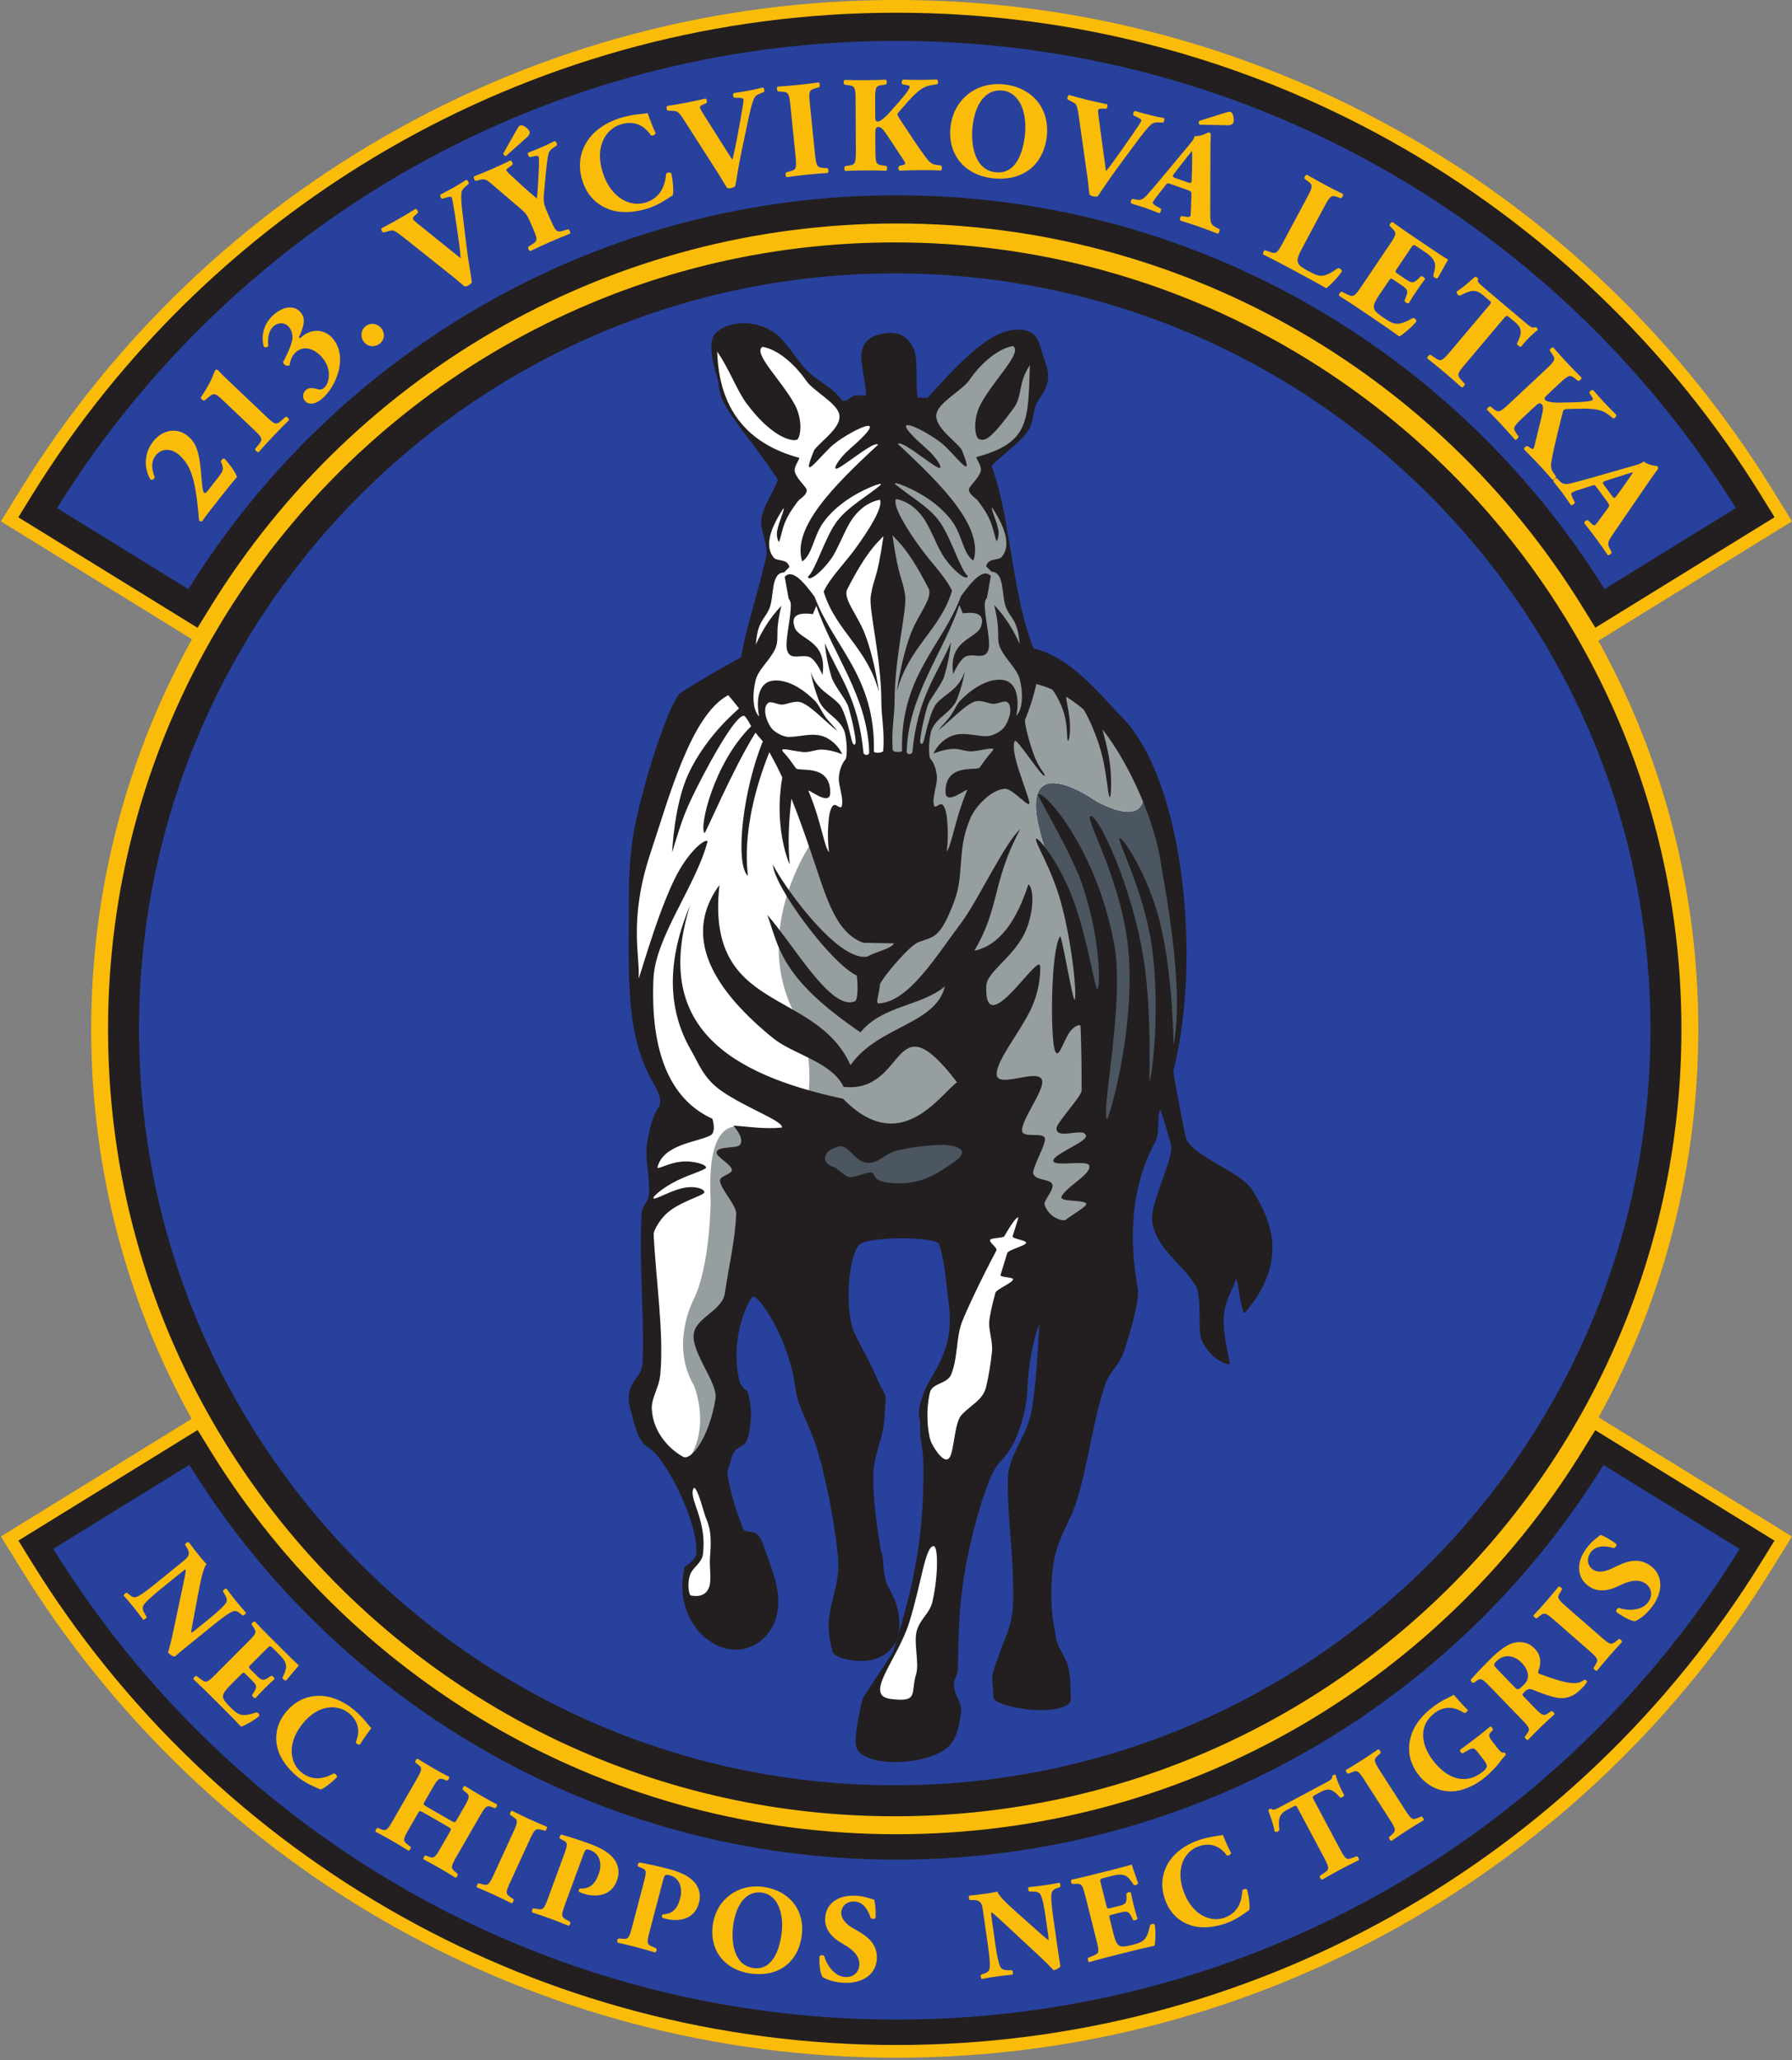 <svg width="603" height="693" viewBox="0 0 603 693" fill="none" xmlns="http://www.w3.org/2000/svg">
<rect x="0" y="0" width="603" height="693" fill="#808080" stroke="none"/>
<path d="M301.074 81.543C154.873 81.543 36.355 200.061 36.355 346.262C36.355 492.461 154.873 610.98 301.074 610.98C447.273 610.98 565.792 492.461 565.792 346.262C565.792 200.061 447.273 81.543 301.074 81.543Z" fill="white"/>
<path d="M571.466 346.26C571.466 495.594 450.408 616.652 301.074 616.652C151.739 616.652 30.681 495.594 30.681 346.26C30.681 196.925 151.739 75.867 301.074 75.867C450.408 75.867 571.466 196.925 571.466 346.26ZM560.755 346.26C560.755 202.842 444.492 86.578 301.074 86.578C157.656 86.578 41.392 202.842 41.392 346.26C41.392 489.678 157.656 605.943 301.074 605.943C444.492 605.943 560.755 489.678 560.755 346.26Z" fill="#FBBC09"/>
<path d="M470.065 43.715C521.736 72.557 565.25 114.259 596.278 164.492L603 175.377L535.437 217.018L528.727 206.152C504.816 167.44 471.279 135.3 431.457 113.072C393.09 91.657 348.827 79.454 301.657 79.454C254.482 79.454 210.216 91.66 171.847 113.078C132.023 135.309 98.485 167.454 74.574 206.173L67.862 217.041L0.304 175.392L7.024 164.509C38.05 114.272 81.567 72.564 133.239 43.72C183.13 15.869 240.57 -0.001 301.657 -0.001C362.74 -0.001 420.176 15.867 470.065 43.715ZM431.428 579.139C471.245 556.921 504.779 524.794 528.693 486.098L535.406 475.233L602.973 516.87L596.248 527.753C565.216 577.974 521.704 619.664 470.041 648.495C420.156 676.332 362.73 692.195 301.657 692.195C240.58 692.195 183.148 676.329 133.26 648.488C81.594 619.652 38.079 577.955 7.05 527.731L0.328 516.849L67.883 475.189L74.597 486.058C98.509 524.765 132.044 556.902 171.867 579.128C210.23 600.539 254.491 612.742 301.657 612.742C348.816 612.742 393.069 600.544 431.428 579.139Z" fill="#FBBC09"/>
<path d="M560.757 346.26C560.757 489.678 444.493 605.943 301.075 605.943C157.657 605.943 41.392 489.678 41.392 346.26C41.392 202.842 157.657 86.578 301.075 86.578C444.493 86.578 560.757 202.842 560.757 346.26ZM258.557 185.503C258.587 186.287 258.53 187.061 258.342 187.818C256.326 195.954 254.793 201.539 253.584 205.942C251.925 211.993 250.878 215.801 249.977 221.192L249.929 221.488L249.662 221.629C247.763 222.635 242.126 225.822 237.112 228.787C233.687 230.813 230.557 232.732 229.137 233.764C227.819 234.723 225.033 241.089 222.062 249.717C219.36 257.563 216.543 267.229 214.567 276.389C213.494 281.363 212.909 286.186 212.593 290.489C212.276 294.788 212.228 298.585 212.228 301.485C212.228 304.276 212.206 307.546 212.186 310.703C212.05 332.535 211.947 348.859 219.856 363.086C222.95 368.649 222.883 369.305 222.618 371.87L222.589 372.148L222.471 372.29C221.524 373.422 220.718 375.103 220.032 377.22C219.33 379.383 218.757 381.989 218.29 384.929C217.908 387.335 218.218 390.308 218.545 393.427C218.834 396.198 219.136 399.087 218.987 401.862C218.92 403.096 218.298 404.129 217.674 405.168C217.116 406.095 216.555 407.029 216.503 408.01C216 417.47 216.351 427.94 216.664 437.339C216.945 445.741 217.198 453.292 216.791 458.53C216.563 461.47 215.373 462.938 214.46 464.064C214.182 464.407 213.933 464.713 213.77 465.001C213.3 465.835 212.701 466.904 212.389 468.302C212.074 469.706 212.034 471.475 212.667 473.736C212.825 474.309 213.001 474.986 213.184 475.702C214.205 479.674 215.554 484.923 218.425 486.399C221.415 487.935 226.098 494.999 229.703 502.882C232.847 509.752 235.205 517.286 234.944 522.362C234.83 524.587 232.911 526.011 231.458 527.091L230.892 527.517C230.697 528.394 230.546 529.252 230.438 530.089C229.629 536.327 231.072 541.826 233.785 546.006C236.484 550.166 240.438 553.02 244.673 553.998C245.147 554.106 245.618 554.192 246.081 554.252C246.375 554.29 246.678 554.316 246.986 554.332C250.044 554.479 253.288 553.418 255.908 551.24C258.538 549.053 260.543 545.735 261.106 541.374C261.17 540.878 261.217 540.36 261.243 539.824C261.355 537.486 261.103 535.16 260.466 532.487C259.82 529.779 258.785 526.731 257.342 522.979C257.204 522.617 257.061 522.176 256.903 521.68C256.374 520.032 255.634 517.723 254.514 516.696C253.864 516.102 252.89 515.952 252.029 515.819C250.864 515.641 249.856 515.486 249.468 514.449C248.067 510.721 247.055 507.899 246.242 505.127C245.425 502.341 244.808 499.611 244.202 496.083C244.032 495.089 244.385 494.101 244.751 493.076C244.932 492.567 245.119 492.048 245.226 491.571C246.125 487.553 247.547 486.806 248.882 486.106C249.745 485.653 250.563 485.222 251.091 483.439C251.487 482.103 252.099 479.209 252.077 475.683C252.062 473.392 251.779 470.836 250.995 468.274C250.978 468.219 250.937 468.283 250.823 468.21C250.418 467.949 249.791 467.549 249.068 466.504L249.025 466.442C248.719 466.003 248.416 465.567 248.292 465.038L248.244 464.829C246.386 456.69 247.38 449.474 248.907 444.279C250.473 438.943 252.819 435.626 253.149 435.549L253.271 435.527C254.507 435.386 257.297 438.377 260.102 443.252C262.812 447.959 265.672 454.469 267.302 461.56C267.752 463.527 268.111 465.54 268.344 467.569C268.677 470.467 270.328 474.299 272.058 478.309C273.389 481.402 274.768 484.599 275.653 487.632C277.12 492.661 278.4 498.056 279.462 503.318C280.684 509.376 281.618 515.241 282.221 520.168C282.703 524.105 282.818 526.613 282.615 528.978C282.411 531.346 281.892 533.536 281.105 536.852C280.175 540.77 279.574 543.347 279.454 545.939C279.334 548.532 279.692 551.205 280.679 555.341L280.688 555.38C280.974 556.358 282.979 557.187 285.439 557.681C288.038 558.204 291.093 558.299 293.263 557.783L293.578 557.705C297.527 556.606 299.808 554.423 300.977 551.786C302.512 548.32 302.173 544.036 301.176 540.339C300.636 538.336 299.752 536.709 298.988 535.302C298.441 534.294 297.95 533.393 297.664 532.515C296.949 530.333 296.727 527.748 296.549 525.664C296.403 523.958 296.288 522.616 296.05 522.377L295.917 522.245L295.883 522.061C295.874 522.008 292.508 503.565 293.394 494.034C293.626 491.528 294.34 489.029 295.077 486.448C295.921 483.495 296.798 480.428 296.986 477.216C297.106 475.17 297.217 473.756 297.3 472.704C297.433 471.014 297.491 470.269 297.384 469.75C297.306 469.368 297.108 469.016 296.755 468.388C296.212 467.425 295.334 465.862 293.971 462.583C293.13 460.562 291.548 457.554 290.018 454.648C288.897 452.523 287.805 450.448 287.05 448.846C285.286 445.113 284.693 438.637 285.02 432.559C285.356 426.261 286.7 420.333 288.77 418.237C289.03 417.975 289.409 417.74 289.888 417.533C292.422 416.435 298.372 415.915 303.953 415.946C309.6 415.978 314.944 416.605 316.157 417.802C316.29 417.934 316.391 418.078 316.458 418.233C317.999 421.799 318.81 429.257 319.373 434.445C319.537 435.957 319.681 437.274 319.812 438.229C321.527 450.614 317.483 457.598 314.191 463.28C312.955 465.416 311.826 467.363 311.184 469.317L311.055 469.71C309.931 473.123 309.338 474.924 310.222 478.039L310.243 478.254C310.001 481.035 310.389 483.731 310.764 486.336C311.036 488.231 311.301 490.081 311.324 491.926C311.471 504.296 310.717 514.524 309.034 524.493C307.392 534.23 304.869 543.719 301.437 554.714C300.804 555.914 300.17 557.115 299.537 558.315C298.545 559.858 297.227 561.833 295.916 563.802C293.847 566.904 291.793 569.988 291.11 571.198C290.648 572.018 289.84 575.581 289.247 579.151C288.736 582.217 288.394 585.252 288.574 586.506L288.582 586.591C288.582 587.514 288.946 588.315 289.592 588.995C290.58 590.034 292.209 590.812 294.216 591.337C296.276 591.875 298.727 592.14 301.3 592.14C307.905 592.14 315.229 590.402 318.713 587.093C319.799 586.061 320.622 584.822 321.261 583.114C321.915 581.365 322.381 579.116 322.742 576.104C322.989 574.054 322.386 572.835 321.747 571.543C321.021 570.078 320.254 568.528 320.405 565.758C320.428 565.325 320.762 564.546 321.1 563.755C321.413 563.02 321.734 562.268 321.737 562.044C321.81 552.158 322.113 545.366 322.567 540.09C323.021 534.789 323.629 530.994 324.302 527.129C324.795 524.301 326.118 517.877 328.02 510.952C329.259 506.443 330.74 501.734 332.389 497.691C334.086 493.538 335.416 492.057 336.827 490.487C337.948 489.241 339.123 487.934 340.598 485.033C341.33 483.599 342.708 480.318 343.752 476.271C344.44 473.603 344.983 470.602 345.102 467.579C345.458 458.416 347.197 450.987 348.311 447.553C348.577 446.726 348.814 446.117 348.991 445.761C349.731 444.258 350.251 444.225 350.427 445.718C350.449 445.922 350.409 446.312 350.291 446.896C350.253 447.085 350.178 448.344 350.067 450.244C349.694 456.65 348.901 470.232 347.253 476.757C346.497 479.745 345.113 482.546 343.726 485.354C341.723 489.405 339.714 493.47 339.714 497.996C339.714 505.33 340.152 510.828 340.598 516.457C341.07 522.395 341.553 528.478 341.553 536.983C341.553 540.64 341.243 543.346 340.651 545.815C340.059 548.283 339.197 550.478 338.088 553.138C337.751 553.947 336.722 556.889 335.929 559.152C335.506 560.362 335.147 561.389 335.014 561.751C334.285 563.725 334.469 565.552 334.675 567.589C334.783 568.665 334.897 569.799 334.897 571.026C334.897 571.053 334.913 571.092 334.94 571.14C335.395 571.916 337.486 572.775 340.307 573.465C343.234 574.182 346.895 574.673 350.345 574.673C353.71 574.674 356.852 574.209 358.859 573.032C359.871 572.437 359.776 571.012 359.679 569.589C359.648 569.128 359.616 568.668 359.616 568.237C359.616 561.209 358.215 558.691 356.838 556.216C356.14 554.963 355.448 553.719 354.922 551.947L354.907 551.887C354.279 548.519 353.753 545.618 353.445 542.495C353.137 539.371 353.048 536.045 353.293 531.849C353.571 527.099 354.145 523.753 355.141 520.577C356.136 517.408 357.548 514.427 359.506 510.388C362.341 504.544 364.164 495.811 366.054 486.759C367.573 479.494 369.132 472.025 371.299 465.63C372.103 463.256 373.334 461.572 374.558 459.893C375.776 458.226 376.989 456.564 377.716 454.229L377.963 453.442C379.311 449.142 382.961 437.52 382.268 433.644C379.847 420.116 380.328 409.527 381.952 401.315C383.578 393.086 386.354 387.241 388.518 383.214C389.014 382.29 389.1 380.033 389.181 377.88C389.254 375.963 389.325 374.121 389.704 373.134L389.719 373.096C390.296 371.847 391.081 373.012 392.024 376.004C392.661 378.03 393.532 381.068 394.56 384.793C395.242 387.264 393.544 391.987 391.73 397.034C389.727 402.607 387.577 408.591 388.445 411.885C389.89 417.359 393.357 421.052 396.784 424.703C398.985 427.046 401.171 429.374 402.846 432.17C404.162 434.368 404.205 438.759 404.244 442.871C404.276 446.147 404.306 449.244 404.957 450.665C406.631 454.312 409.043 456.369 410.956 457.404C411.703 457.809 412.369 458.054 412.878 458.175L413.19 458.248C413.145 458.102 413.086 457.9 413.025 457.621C412.428 454.888 410.982 448.264 411.162 443.599C411.336 439.139 412.744 436.126 413.943 433.563C414.493 432.385 414.999 431.306 415.3 430.244C415.447 429.725 415.741 429.55 416.157 429.668C416.736 429.836 417.059 431.765 417.447 434.083C417.875 436.641 418.394 439.739 418.854 440.75C425.475 432.777 427.777 425.602 427.548 419.041C427.316 412.388 424.477 406.318 420.903 400.668C419.035 397.715 414.465 395.066 409.96 392.457C404.467 389.274 399.064 386.143 398.294 382.286C397.071 376.158 396.024 370.803 395.29 366.814C394.557 362.831 394.171 360.308 394.282 359.874C399.208 340.643 399.977 314.779 396.532 291.465C393.418 270.396 386.867 251.439 376.845 241.417C375.891 240.46 374.737 239.198 373.426 237.767C367.376 231.155 357.918 220.822 347.688 218.792L347.364 218.729L347.242 218.421C343.345 208.613 341.448 197.146 339.577 185.838L339.211 183.63C339.081 181.665 338.739 179.674 338.19 177.652C337.227 172.222 336.154 166.94 334.744 162.027C334.486 161.129 334.221 160.261 333.95 159.425C333.675 158.577 333.387 157.739 333.088 156.913L332.958 156.56L333.22 156.287C334.764 154.681 336.574 153.148 338.373 151.623C341.08 149.329 343.766 147.052 345.38 144.658C346.507 142.985 346.858 141.104 347.183 139.351C347.458 137.871 347.719 136.472 348.396 135.266C348.945 134.29 349.441 133.507 349.885 132.807C350.803 131.36 351.494 130.272 351.864 128.686C352.549 125.735 351.661 123.322 350.887 121.215C350.705 120.719 350.528 120.239 350.361 119.714C350.178 119.142 350.037 118.628 349.896 118.107C349.028 114.917 348.084 111.45 342.62 111.461C338.408 111.47 334.092 113.615 329.256 117.497C324.347 121.436 318.914 127.16 312.53 134.248L312.341 134.457L308.182 134.307L308.122 133.791C307.798 130.994 307.797 128.336 307.796 125.914C307.794 122.085 307.791 118.856 306.475 116.69C305.294 114.746 304.006 113.647 302.626 113.085C301.242 112.523 299.732 112.487 298.127 112.676C296.577 112.858 294.936 113.222 293.566 114.036C292.236 114.824 291.146 116.059 290.629 117.999C290.153 119.784 290.584 122.396 291.103 125.552C291.473 127.806 291.89 130.332 292.062 133.068L292.104 133.734L287.792 133.58C287.529 133.571 286.99 133.942 286.422 134.335C285.094 135.256 283.642 136.261 282.539 134.695C280.909 132.381 278.628 130.79 276.315 129.176C274.507 127.914 272.676 126.638 271.078 124.982C269.426 123.27 267.953 121.305 266.511 119.382C264.208 116.308 261.98 113.337 259.265 111.769C255.978 109.873 252.585 109.206 249.568 109.34C245.953 109.499 242.895 110.801 241.231 112.499C240.227 113.522 239.855 115.299 239.986 117.685C240.096 119.691 240.564 122.102 241.315 124.845C241.77 126.885 242.226 128.928 242.682 130.968C242.886 132.167 243.194 133.429 243.925 134.839C244.249 135.466 244.6 136.095 244.976 136.73C246.51 138.99 248.044 141.25 249.578 143.508C250.498 144.754 251.474 146.048 252.499 147.407C255.42 151.276 258.738 155.67 262.254 160.978L262.415 161.22L262.325 161.497C261.75 163.282 260.805 165.094 259.844 166.935C258.622 169.275 257.375 171.667 256.895 174.032C256.478 176.075 257.064 178.353 257.647 180.613C257.844 181.377 258.039 182.14 258.2 182.897C258.319 183.765 258.437 184.635 258.557 185.503ZM464.828 53.131C416.529 26.172 360.882 10.808 301.657 10.808C242.429 10.808 186.777 26.174 138.475 53.135C88.41 81.082 46.248 121.492 16.188 170.166L15.13 171.881L64.353 202.226L65.41 200.514C90.287 160.232 125.178 126.789 166.61 103.661C206.569 81.354 252.625 68.643 301.657 68.643C350.685 68.643 396.736 81.353 436.693 103.656C478.124 126.779 513.014 160.218 537.891 200.492L538.947 202.204L588.173 171.864L587.114 170.15C557.053 121.48 514.891 81.075 464.828 53.131ZM555.895 540.514C553.539 543.642 551.195 544.915 550.25 545.322C549.018 545.406 546.235 544.004 543.923 542.264C543.659 541.692 544.215 540.885 544.794 540.895C547.516 541.877 552.361 541.956 554.534 539.065C556.43 536.55 555.565 534.086 553.865 532.807C551.111 530.735 547.534 532.09 544.978 533.361C541.91 534.889 537.848 536.038 534.481 533.505C530.613 530.645 530.214 525.656 533.926 520.727C534.772 519.605 535.956 518.313 537.389 517.259C537.858 516.92 538.156 516.665 538.531 516.308C539.483 516.601 541.578 517.641 543.856 519.357C544.134 519.834 543.528 520.709 542.958 520.761C540.788 520.032 537.207 519.627 535.363 522.074C533.673 524.319 534.214 526.644 535.914 527.923C537.479 529.101 539.954 528.783 542.118 527.748L544.998 526.399C547.708 525.135 551.703 523.933 555.442 526.75C559.624 529.899 559.76 535.381 555.895 540.514ZM538.816 550.732C541.83 553.364 542.224 553.367 543.768 552.116L544.713 551.358C545.128 551.269 545.838 551.947 545.805 552.37C544.229 554.045 542.827 555.588 541.511 557.096C540.165 558.634 538.798 560.265 537.352 562.053C536.934 562.141 536.197 561.498 536.229 561.074L536.852 560.034C537.885 558.336 537.828 557.949 534.813 555.318L523.014 545.015C519.999 542.385 519.607 542.379 518.062 543.631L517.118 544.389C516.702 544.476 515.963 543.832 515.997 543.408C517.571 541.733 519.004 540.158 520.347 538.62C521.663 537.111 523.03 535.48 524.477 533.694C524.893 533.603 525.633 534.247 525.601 534.674L524.978 535.711C523.945 537.409 524.002 537.799 527.018 540.429L538.816 550.732ZM436.708 608.312C436.229 607.411 436.127 607.222 435.226 607.702L432.897 608.941C430.155 610.402 430.167 612.322 430.5 615.666C430.168 616.132 429.417 616.435 428.929 616.068C428.339 613.057 427.287 610.627 426.77 609.022C426.861 608.828 427.008 608.653 427.196 608.555C427.384 608.455 427.591 608.392 427.802 608.425C428.331 608.964 428.523 609.055 431.377 607.534L445.351 600.096C447.83 598.777 448.374 598.44 448.292 597.47C448.401 597.315 448.493 597.218 448.719 597.097C448.945 596.978 449.288 596.987 449.423 597.06C449.728 598.538 451.084 601.72 452.3 603.821C452.291 604.259 451.316 604.875 450.968 604.674C449.049 602.61 447.585 601.124 444.767 602.624L442.513 603.824C441.612 604.303 441.559 604.477 442.081 605.454L450.897 622.018C452.758 625.511 453.142 625.691 454.953 625.018L456.555 624.405C456.939 624.492 457.398 625.356 457.257 625.716C454.776 626.941 452.879 627.905 451.186 628.804C449.384 629.765 447.45 630.843 444.86 632.319C444.439 632.254 443.98 631.389 444.161 631.004L445.751 629.916C447.34 628.829 447.384 628.371 445.528 624.878L436.708 608.312ZM411.502 617.247C411.765 617.968 413.039 621.127 414.238 623.317C414.252 623.856 413.229 624.405 412.818 624.147C410.395 620.815 407.11 619.739 403.227 621.139C398.786 622.742 395.393 628.265 398.27 636.228C401.147 644.194 407.294 646.814 412.097 645.079C416.94 643.333 417.923 639.042 418.02 635.928C418.226 635.493 419.231 635.268 419.644 635.66C420.433 638.722 420.619 641.371 420.393 642.493C418.448 643.875 415.925 645.781 412.801 646.907C408.879 648.324 404.547 648.847 400.938 647.751C397.262 646.592 393.861 644.066 392.069 639.102C390.306 634.219 391.146 630.026 393.083 626.747C395.073 623.361 398.72 620.685 402.883 619.183C406.965 617.709 410.273 617.6 411.502 617.247ZM372.267 640.908C372.555 642.064 372.619 642.135 373.733 641.856L376.583 641.14C378.728 640.6 379.152 640.187 379.068 638.101L379.012 637.017C379.22 636.614 380.252 636.355 380.55 636.677C380.8 638.02 381.132 639.514 381.527 641.083C381.92 642.653 382.337 644.129 382.751 645.427C382.639 645.851 381.618 646.151 381.235 645.852L380.768 644.871C379.857 642.994 379.28 642.787 377.132 643.327L374.283 644.044C373.168 644.324 373.137 644.377 373.451 645.614L374.684 650.527C375.161 652.426 375.659 653.707 376.332 654.283C377.055 654.892 377.921 655.023 380.937 654.266C384.528 653.364 385.901 652.886 386.998 647.651C387.214 647.115 388.289 647.02 388.577 647.473C388.952 649.663 388.803 653.255 388.505 654.516C386.296 654.982 382.322 655.938 378.936 656.79L373.569 658.138C371.586 658.637 369.574 659.186 366.499 660.047C366.107 659.883 365.858 658.891 366.136 658.602L368.003 657.825C369.788 657.069 369.975 656.758 369.021 652.96L365.149 637.561C364.204 633.805 363.895 633.619 361.943 633.714L360.859 633.767C360.425 633.613 360.229 632.654 360.579 632.303C362.539 631.897 364.573 631.429 366.555 630.931L375.307 628.732C377.948 628.067 380.291 627.434 380.807 627.216C381.015 627.866 382.051 630.766 382.953 633.48C382.903 633.977 381.975 634.297 381.467 634.031C380.65 632.698 379.76 631.607 379.079 631.164C378.097 630.576 376.734 630.391 374.711 630.9L371.406 631.731C370.045 632.073 370.066 632.155 370.451 633.684L372.267 640.908ZM355.783 654.651C356.173 657.391 356.552 660.046 356.836 661.424C356.614 661.973 355.499 662.603 354.488 662.749C354.447 662.756 352.746 660.804 350.418 658.643L338.962 647.979C336.09 645.337 334.445 643.765 333.597 643.242C333.446 643.692 333.546 644.408 333.772 645.969L334.94 654.146C335.426 657.558 336.045 660.694 336.673 661.767C337.178 662.598 338.189 662.756 339.309 662.766H340.513C340.9 663.057 340.942 663.952 340.722 664.243C338.437 664.482 336.745 664.682 335.058 664.921C333.5 665.144 331.946 665.409 330.358 665.724C330.07 665.506 329.856 664.632 330.147 664.247L330.844 664.018C331.952 663.647 332.754 663.231 332.965 662.297C333.265 661.094 332.938 657.913 332.452 654.5L330.922 643.796C330.593 641.478 330.45 640.808 330.118 640.255C329.675 639.588 329.013 639.166 327.511 639.166H326.306C325.963 638.871 325.86 637.853 326.263 637.663C328.256 637.464 330.372 637.207 332.1 636.959C333.53 636.754 334.747 636.537 335.618 636.329C336.311 638.166 339.508 640.978 343.946 644.945L348.083 648.614C350.25 650.538 351.683 651.84 352.789 652.67C352.9 652.225 352.794 651.509 352.686 650.751L351.856 644.935C351.369 641.52 350.75 638.383 350.123 637.311C349.618 636.481 348.647 636.319 347.487 636.312L346.325 636.306C345.939 636.018 345.896 635.121 346.117 634.828C348.402 634.588 350.05 634.396 351.781 634.148C353.338 633.925 354.85 633.666 356.483 633.351C356.768 633.567 356.979 634.44 356.692 634.826L355.949 635.06C354.88 635.385 354.126 635.837 353.875 636.776C353.574 637.98 353.857 641.165 354.343 644.579L355.783 654.651ZM283.953 666.999C280.044 666.82 277.67 665.603 276.799 665.054C276.035 664.08 275.623 660.995 275.754 658.104C276.078 657.565 277.059 657.568 277.377 658.051C278.1 660.853 280.77 664.893 284.382 665.06C287.529 665.202 289.073 663.101 289.171 660.975C289.328 657.532 286.189 655.344 283.698 653.953C280.707 652.283 277.467 649.577 277.658 645.369C277.834 640.563 281.726 637.419 287.892 637.702C289.294 637.764 291.03 638.015 292.708 638.603C293.251 638.798 293.63 638.901 294.138 639.009C294.435 639.96 294.752 642.275 294.624 645.124C294.387 645.624 293.323 645.617 292.96 645.173C292.336 642.972 290.651 639.786 287.59 639.646C284.784 639.519 283.171 641.276 283.072 643.401C282.984 645.357 284.645 647.222 286.72 648.425L289.458 650.041C292.028 651.565 295.273 654.184 295.062 658.86C294.821 664.089 290.373 667.294 283.953 666.999ZM256.494 636.668C251.316 635.894 247.816 640.322 246.765 647.349C245.998 652.487 246.576 661.007 253.436 662.032C258.952 662.854 261.903 657.788 262.922 650.969C263.996 643.771 261.715 637.448 256.494 636.668ZM269.74 651.428C268.368 660.603 261.398 665.201 252.348 663.848C243.887 662.585 238.571 656.111 239.885 647.313C241.13 638.978 248.322 633.468 257.12 634.782C265.876 636.091 271.014 642.883 269.74 651.428ZM216.505 633.724C217.597 629.57 217.642 629.054 215.97 628.394L214.736 627.892C214.419 627.59 214.657 626.687 215.186 626.515C217.959 627.025 221.211 627.702 224.789 628.643C228.288 629.561 230.486 630.581 232.04 631.693C234.304 633.299 236.24 636.139 235.189 640.131C233.417 646.881 226.367 646.084 224.185 645.513C223.693 645.382 223.322 645.283 222.88 645.125C222.605 644.831 222.696 644.151 223.05 643.98C226.745 643.808 228.082 641.562 228.885 638.516C229.683 635.472 228.985 631.768 225.281 630.796C223.757 630.395 223.557 630.826 223.125 632.474L218.561 649.84C217.555 653.667 217.715 654.064 219.493 654.836L220.755 655.388C221.154 655.715 220.906 656.66 220.387 656.787C218.104 656.101 216.1 655.528 214.122 655.009C212.148 654.49 210.162 654.012 207.918 653.511C207.529 653.146 207.696 652.176 208.202 652.089L209.411 652.188C211.348 652.346 211.67 652.122 212.674 648.294L216.505 633.724ZM189.592 624.459C191.074 620.423 191.17 619.913 189.566 619.097L188.384 618.484C188.099 618.152 188.422 617.271 188.964 617.155C191.674 617.924 194.849 618.908 198.326 620.186C201.722 621.434 203.814 622.654 205.256 623.91C207.355 625.726 209.014 628.737 207.59 632.614C205.182 639.164 198.238 637.703 196.121 636.925C195.64 636.749 195.283 636.617 194.858 636.414C194.611 636.098 194.767 635.429 195.133 635.294C198.83 635.472 200.378 633.365 201.463 630.407C202.551 627.451 202.204 623.698 198.609 622.376C197.13 621.833 196.889 622.242 196.302 623.84L190.109 640.701C188.742 644.418 188.864 644.823 190.56 645.765L191.766 646.435C192.131 646.796 191.793 647.714 191.267 647.794C189.058 646.89 187.115 646.133 185.196 645.426C183.279 644.723 181.346 644.059 179.16 643.346C178.809 642.945 179.066 641.996 179.579 641.957L180.771 642.168C182.686 642.51 183.029 642.317 184.394 638.603L189.592 624.459ZM171.721 633.074C170.052 636.709 170.159 637.087 171.797 638.214L172.792 638.904C172.994 639.278 172.545 640.151 172.129 640.239C170.076 639.203 168.2 638.295 166.382 637.459C164.526 636.607 162.573 635.759 160.45 634.878C160.246 634.503 160.655 633.613 161.072 633.522L162.243 633.827C164.164 634.334 164.52 634.17 166.19 630.534L172.726 616.301C174.394 612.666 174.287 612.287 172.649 611.162L171.657 610.472C171.455 610.097 171.862 609.207 172.279 609.119C174.331 610.156 176.249 611.081 178.102 611.936C179.92 612.769 181.873 613.618 183.994 614.499C184.198 614.873 183.791 615.761 183.374 615.854L182.205 615.549C180.282 615.043 179.926 615.205 178.256 618.843L171.721 633.074ZM142.749 609.883C141.237 609.014 141.177 609.028 140.584 610.061L137.527 615.376C135.553 618.806 135.583 619.265 137.117 620.442L138.211 621.268C138.381 621.66 137.891 622.509 137.47 622.561C135.409 621.277 133.587 620.179 131.926 619.224C130.155 618.205 128.288 617.181 126.363 616.172C126.196 615.781 126.684 614.931 127.106 614.88L128.055 615.278C129.88 616.033 130.276 615.771 132.249 612.34L140.146 598.614C142.121 595.182 142.149 594.706 140.578 593.51L139.757 592.888C139.589 592.499 140.076 591.649 140.497 591.604C142.263 592.716 144.161 593.858 145.931 594.877C147.591 595.832 149.457 596.854 151.126 597.711C151.293 598.1 150.806 598.95 150.382 599.001L149.545 598.666C147.83 597.975 147.397 598.217 145.422 601.649L142.96 605.93C142.346 607.001 142.361 607.058 143.874 607.927L151.548 612.342C153.099 613.235 153.119 613.196 153.735 612.126L156.196 607.846C158.17 604.414 158.156 604.014 156.608 602.779L155.697 602.058C155.529 601.667 156.016 600.819 156.438 600.772C158.424 602.012 160.21 603.089 161.981 604.108C163.79 605.149 165.508 606.088 167.249 606.986C167.417 607.376 166.93 608.225 166.508 608.277L165.706 607.963C163.86 607.244 163.448 607.45 161.474 610.881L153.577 624.607C151.602 628.039 151.677 628.425 153.203 629.695L154.005 630.353C154.174 630.746 153.684 631.593 153.263 631.646C151.46 630.509 149.674 629.433 147.977 628.456C146.132 627.396 144.302 626.392 142.487 625.447C142.32 625.056 142.809 624.208 143.23 624.155L144.106 624.512C145.931 625.266 146.328 625.004 148.302 621.572L151.357 616.259C151.952 615.227 151.973 615.189 150.423 614.298L142.749 609.883ZM124.956 581.336C124.473 581.931 122.427 584.654 121.166 586.812C120.713 587.101 119.714 586.51 119.725 586.024C121.326 582.229 120.553 578.86 117.347 576.257C113.68 573.28 107.198 573.226 101.862 579.801C96.523 586.377 97.452 592.998 101.417 596.218C105.416 599.462 109.6 598.09 112.315 596.566C112.795 596.515 113.508 597.261 113.385 597.818C111.169 600.075 108.997 601.602 107.917 601.985C105.731 601.034 102.794 599.857 100.217 597.762C96.978 595.135 94.29 591.691 93.367 588.037C92.463 584.286 92.872 580.067 96.199 575.973C99.472 571.94 103.497 570.494 107.305 570.461C111.234 570.416 115.41 572.161 118.844 574.951C122.217 577.685 124.018 580.468 124.956 581.336ZM472.785 608.801C474.948 612.167 475.323 612.278 477.153 611.507L478.272 611.044C478.697 611.075 479.189 611.92 479.041 612.321C477.062 613.492 475.284 614.582 473.6 615.661C471.881 616.766 470.115 617.952 468.229 619.265C467.804 619.234 467.275 618.411 467.422 618.012L468.31 617.19C469.773 615.844 469.827 615.456 467.664 612.09L459.2 598.913C457.039 595.547 456.662 595.436 454.832 596.207L453.714 596.672C453.289 596.642 452.76 595.818 452.91 595.419C454.887 594.248 456.702 593.135 458.422 592.03C460.102 590.951 461.87 589.763 463.759 588.45C464.183 588.48 464.712 589.304 464.563 589.703L463.674 590.526C462.214 591.87 462.16 592.258 464.321 595.625L472.785 608.801ZM503.723 587.829C504.818 589.24 505.405 589.862 506.148 589.501C506.387 589.531 506.795 590.128 506.672 590.386C506.181 590.931 505.382 591.709 504.709 592.716C503.818 593.997 501.263 596.676 499.379 598.135C497.093 599.908 494.961 601.183 491.841 602.091C486.681 603.559 481.096 601.91 477.343 597.065C474.087 592.86 473.103 587.7 475.394 582.32C476.718 579.305 479.025 576.654 481.885 574.439C485.62 571.548 488.095 570.922 489.171 570.088C490.054 571.017 491.911 573.347 493.837 575.139C493.99 575.614 493.109 576.349 492.611 576.195C489.084 573.867 485.741 573.927 482.612 576.351C477.263 580.495 478.114 586.942 482.233 592.258C485.959 597.067 489.82 598.651 493.154 598.435C495.604 598.261 497.508 597.109 498.754 596.144C500.67 594.659 500.787 593.976 499.095 591.789L497.453 589.671C496.043 587.854 495.686 587.809 493.892 588.824L492.253 589.769C491.727 589.854 491.127 589.079 491.338 588.593C493.78 586.809 495.455 585.567 497.102 584.292C498.717 583.04 500.341 581.73 501.435 580.775C501.858 580.767 502.458 581.541 502.346 581.951L501.675 582.685C500.796 583.636 500.856 584.128 502.263 585.944L503.723 587.829ZM509.635 567.525C510.67 568.597 510.851 568.6 512.656 566.853C513.759 565.787 514.133 564.89 514.154 563.748C514.171 562.724 513.803 561.183 512.058 559.377C509.395 556.624 506.058 556.419 503.67 558.727C502.417 559.94 502.444 560.091 503.865 561.56L509.635 567.525ZM501.685 567.694C498.727 564.635 498.338 564.358 496.878 565.416L495.932 566.093C495.478 566.237 494.74 565.473 494.959 564.964C497.103 562.59 499.373 560.16 502.277 557.348C504.879 554.835 507.496 553.07 509.341 552.649C512.12 551.974 514.519 552.615 516.412 554.574C519.045 557.297 518.336 560.235 517.608 562.3C517.449 562.747 517.628 562.931 518.106 563.119C524.089 565.266 527.565 566.348 530.248 566.182C531.664 566.055 532.636 565.469 533.125 565.055C533.547 564.941 533.992 565.4 534.019 565.731C533.732 566.42 532.814 567.428 531.866 568.344C529.053 571.067 526.302 571.774 522.825 570.875C520.277 570.201 518.125 569.382 515.851 568.441C514.683 567.969 513.959 568.199 513.195 568.939C512.123 569.975 512.12 570.095 512.714 570.707L516.352 574.469C519.075 577.285 519.468 577.32 521.08 576.234L522.052 575.587C522.417 575.532 523.127 576.268 523.09 576.659C521.409 578.166 519.972 579.496 518.505 580.917C516.974 582.397 515.658 583.728 514.127 585.329C513.705 585.382 512.992 584.649 513.091 584.257L513.768 583.306C514.91 581.731 514.885 581.338 512.163 578.525L501.685 567.694ZM64.148 552.841C62.001 554.584 59.921 556.272 58.883 557.223C58.299 557.314 57.184 556.683 56.541 555.891C56.515 555.857 57.313 553.401 57.969 550.293L61.225 534.993C62.015 531.174 62.519 528.957 62.533 527.96C62.068 528.063 61.506 528.518 60.283 529.511L53.875 534.712C51.199 536.885 48.827 539.027 48.229 540.114C47.779 540.975 48.164 541.922 48.728 542.89L49.347 543.92C49.297 544.399 48.55 544.897 48.191 544.858C46.808 543.021 45.769 541.673 44.697 540.352C43.704 539.129 42.679 537.934 41.596 536.731C41.633 536.372 42.272 535.743 42.752 535.793L43.305 536.275C44.195 537.032 44.963 537.505 45.871 537.207C47.059 536.846 49.617 534.934 52.292 532.763L60.684 525.953C62.501 524.477 63.002 524.015 63.304 523.444C63.651 522.722 63.672 521.937 62.901 520.648L62.28 519.615C62.359 519.17 63.177 518.56 63.544 518.81C64.738 520.417 66.046 522.097 67.145 523.451C68.056 524.574 68.867 525.505 69.496 526.143C68.278 527.681 67.51 531.865 66.388 537.709L65.37 543.138C64.831 545.985 64.453 547.881 64.309 549.258C64.747 549.122 65.307 548.666 65.903 548.183L70.462 544.485C73.138 542.312 75.509 540.169 76.105 539.082C76.56 538.222 76.2 537.307 75.609 536.307L75.016 535.308C75.066 534.829 75.813 534.333 76.173 534.371C77.553 536.209 78.566 537.525 79.665 538.879C80.657 540.101 81.655 541.264 82.768 542.497C82.73 542.857 82.091 543.485 81.612 543.436L81.029 542.921C80.201 542.17 79.427 541.758 78.491 542.023C77.305 542.382 74.722 544.261 72.045 546.434L64.148 552.841ZM84.441 559.93C83.598 560.774 83.57 560.864 84.382 561.677L86.462 563.75C88.032 565.311 88.602 565.46 90.347 564.314L91.248 563.71C91.7 563.678 92.454 564.43 92.336 564.849C91.314 565.754 90.202 566.809 89.06 567.957C87.919 569.101 86.868 570.218 85.965 571.246C85.546 571.365 84.76 570.645 84.82 570.162L85.42 569.26C86.559 567.51 86.438 566.91 84.871 565.348L82.79 563.273C81.977 562.462 81.917 562.462 81.015 563.367L77.439 566.957C76.058 568.343 75.218 569.426 75.068 570.3C74.92 571.236 75.252 572.047 77.454 574.238C80.077 576.853 81.193 577.784 86.245 576.029C86.817 575.937 87.451 576.81 87.211 577.292C85.528 578.737 82.371 580.459 81.139 580.854C79.6 579.202 76.735 576.288 74.261 573.823L70.342 569.92C68.897 568.477 67.388 567.034 65.067 564.842C65.006 564.42 65.728 563.698 66.118 563.787L67.745 564.988C69.313 566.129 69.674 566.127 72.438 563.353L83.642 552.108C86.377 549.363 86.375 549.003 85.29 547.379L84.686 546.476C84.595 546.026 85.316 545.362 85.798 545.481C87.155 546.953 88.602 548.455 90.05 549.899L96.442 556.268C98.372 558.188 100.121 559.872 100.572 560.201C100.123 560.714 98.169 563.095 96.308 565.266C95.856 565.477 95.103 564.846 95.072 564.276C95.791 562.888 96.27 561.564 96.299 560.75C96.296 559.608 95.754 558.345 94.276 556.872L91.864 554.47C90.869 553.479 90.809 553.539 89.698 554.654L84.441 559.93ZM73.097 161.026C75.172 158.389 75.442 157.9 74.353 155.345C74.299 154.893 74.951 154.062 75.536 154.286C77.519 156.377 79.357 159.17 79.739 160.466C78.53 161.852 77.469 163.125 75.65 165.436L71.128 171.177C69.65 173.054 68.463 174.634 68.051 175.307C67.724 175.575 67.242 175.371 66.974 175.042C66.79 172.675 66.498 169.11 65.82 165.064C65.039 160.415 63.767 155.783 59.904 152.74C57.413 150.78 54.303 150.79 52.399 153.208C50.778 155.267 50.977 157.764 52.053 160.483C52.002 161.145 51.243 161.661 50.609 161.279C48.127 156.922 48.758 152.039 51.515 148.535C54.843 144.311 59.634 143.873 63.029 146.545C65.846 148.763 66.987 151.476 67.655 159.023L67.915 162.033C68.144 164.788 68.394 165.51 68.681 165.739C68.898 165.909 69.257 165.9 69.655 165.396L73.097 161.026ZM89.827 140.34C92.494 142.871 93.017 142.988 94.701 141.481L96.097 140.208C96.583 140.098 97.418 140.955 97.201 141.381C95.997 142.52 94.065 144.487 92.103 146.556C90.016 148.757 88.151 150.79 87.078 152.052C86.663 152.293 85.764 151.503 85.849 151.013L87.045 149.551C88.462 147.791 88.318 147.273 85.651 144.743L74.879 134.525C72.678 132.438 72.05 132.096 70.459 133.375L68.804 134.717C68.352 134.86 67.521 134.133 67.574 133.678C68.67 132.12 69.789 130.205 70.689 128.523C71.647 126.644 72.216 124.776 72.438 124.544C72.595 124.376 72.917 124.239 73.248 124.423C73.951 125.218 75.453 126.707 77.12 128.288L89.827 140.34ZM90.289 116.371C89.925 116.933 89.108 116.975 88.745 116.561C87.675 112.546 89.015 108.564 92.13 105.843C95.518 102.874 99.082 102.689 101.109 105.006C102.351 106.424 103.002 108.356 100.656 113.282C100.426 113.788 100.911 113.852 101.361 113.46C104.384 110.631 108.957 110.416 111.863 113.735C114.043 116.225 115.042 119.811 114.061 124.272C112.962 129.019 110.36 132.397 108.493 134.032C106.624 135.667 104.151 136.608 102.607 134.844C101.791 133.909 101.634 132.337 103.018 131.126C104.263 130.036 106.234 130.754 106.94 130.932C107.899 131.19 108.638 130.847 109.123 130.423C110.611 129.125 112.032 124.397 108.31 120.143C105.616 117.065 102.087 116.244 99.632 118.391C98.214 119.636 97.648 121.289 97.48 122.842C96.665 123.309 95.615 122.945 95.23 121.877C96.161 120.147 97.963 116.555 98.348 114.203C98.516 113.139 98.438 111.374 97.076 109.819C95.957 108.538 93.724 108.293 92.029 109.774C90.37 111.229 89.963 113.905 90.289 116.371ZM122.428 114.975C121.127 113.25 121.45 110.932 123.103 109.686C124.863 108.357 127.183 108.911 128.373 110.487C129.648 112.177 129.407 114.375 127.645 115.705C126.176 116.811 123.785 116.771 122.428 114.975ZM156.93 82.445C157.657 88.434 158.426 92.178 158.788 94.938C158.582 95.32 158.172 95.713 157.576 96.054C157.095 96.331 156.668 96.416 156.314 96.353C155.261 95.527 153.37 93.802 152.036 92.767L136.281 80.234C132.573 77.274 132.326 77.308 130.869 77.72L129.045 78.235C128.476 77.98 128.184 77.192 128.427 76.787C130.484 75.662 131.846 74.989 133.92 73.8C135.755 72.749 137.446 71.727 139.834 70.256C140.289 70.313 140.685 71.094 140.649 71.589L139.59 72.513C138.964 73.086 138.822 73.483 139.027 73.841C139.209 74.162 140.808 75.471 143.134 77.316L151.784 84.28L155.018 86.874C154.95 86.015 154.81 84.293 154.603 82.823L153.972 78.207C153.53 75.121 152.686 69.674 152.389 68.043C152.235 67.125 152.103 66.619 151.966 66.381C151.806 66.1 151.396 66.124 150.302 66.434L148.865 66.884C148.365 66.747 147.883 65.91 148.248 65.436C150.167 64.442 151.707 63.614 153.221 62.747C154.578 61.97 155.753 61.244 156.862 60.504C157.272 60.48 157.861 61.415 157.718 61.813L156.795 62.607C155.794 63.447 155.275 64.114 155.236 65.249C155.112 67.067 155.396 69.872 155.889 73.877L156.93 82.445ZM173.941 43.532C174.393 42.732 174.722 42.337 175.016 42.209C175.436 42.025 176.089 42.141 177.019 42.888C177.913 43.551 178.188 44.182 178.233 44.511C178.298 44.885 178.078 45.534 177.347 46.155L170.277 52.464C169.885 52.485 169.43 52.134 169.353 51.614L173.941 43.532ZM185.315 74.074C187.03 77.987 187.429 78.214 189.435 77.636L191.211 77.109C191.616 77.233 192.039 78.201 191.855 78.583C189.083 79.698 187.003 80.559 184.981 81.443C182.961 82.329 180.874 83.295 178.427 84.466C177.98 84.361 177.556 83.393 177.783 82.991L179.122 82.156C180.887 81.029 181.009 80.624 179.294 76.71L178.373 74.605C177.451 72.501 177.114 71.845 175.041 70.095L165.495 61.936C163.897 60.577 163.223 60.069 161.64 60.463L160.098 60.837C159.572 60.667 159.171 59.638 159.622 59.288C161.552 58.544 163.129 57.904 165.611 56.816C168.178 55.69 170.308 54.708 171.701 53.998C172.155 53.999 172.663 54.931 172.431 55.435L171.148 56.397C170.464 56.898 170.286 57.177 170.304 57.218C170.451 57.555 170.938 58.095 172.689 59.686L176.641 63.324C177.881 64.435 179.698 65.947 180.663 66.779C180.981 64.181 181.086 60.874 181.24 58.248C181.447 54.594 181.398 53.111 181.176 52.606C181.066 52.354 180.282 52.395 179.199 52.669L178.325 52.852C177.896 52.789 177.392 51.755 177.72 51.36C179.441 50.706 180.976 50.084 182.492 49.419C184.09 48.72 185.376 48.105 186.562 47.488C187.139 47.435 187.581 48.443 187.375 48.885L186.372 49.577C185.67 50.036 184.831 50.753 184.626 51.546C184.345 52.622 183.999 54.581 183.584 59.127L183.034 65.088C182.805 67.546 182.972 68.726 184.023 71.127L185.315 74.074ZM217.926 38.041C218.174 38.832 219.41 42.297 220.602 44.717C220.595 45.297 219.466 45.846 219.034 45.548C216.567 41.843 213.072 40.531 208.818 41.87C203.949 43.401 200.043 49.206 202.787 57.932C205.533 66.66 212.05 69.765 217.312 68.112C222.618 66.441 223.872 61.854 224.121 58.5C224.36 58.039 225.455 57.84 225.883 58.283C226.595 61.625 226.678 64.49 226.383 65.692C224.22 67.094 221.41 69.038 217.99 70.113C213.693 71.466 208.992 71.837 205.147 70.491C201.232 69.071 197.673 66.191 195.964 60.755C194.282 55.403 195.377 50.917 197.615 47.464C199.915 43.898 203.973 41.177 208.535 39.741C213.006 38.336 216.583 38.367 217.926 38.041ZM249.675 50.204C248.429 56.109 247.946 59.901 247.397 62.629C247.079 62.922 246.564 63.163 245.887 63.294C245.345 63.398 244.913 63.341 244.6 63.169C243.867 62.045 242.638 59.803 241.71 58.39L230.85 41.442C228.298 37.442 228.054 37.395 226.541 37.312L224.649 37.211C224.192 36.785 224.17 35.946 224.534 35.643C226.843 35.243 228.35 35.045 230.696 34.592C232.771 34.19 234.703 33.771 237.436 33.146C237.851 33.349 237.971 34.214 237.78 34.672L236.478 35.205C235.701 35.543 235.437 35.873 235.516 36.28C235.586 36.641 236.673 38.395 238.28 40.896L244.213 50.278L246.435 53.781C246.647 52.943 247.073 51.269 247.353 49.811L248.247 45.24C248.825 42.179 249.789 36.749 250.033 35.112C250.183 34.193 250.223 33.669 250.17 33.399C250.109 33.084 249.712 32.974 248.577 32.911L247.073 32.875C246.643 32.585 246.46 31.637 246.958 31.307C249.095 30.988 250.818 30.7 252.534 30.371C254.068 30.073 255.412 29.766 256.702 29.421C257.098 29.532 257.354 30.607 257.09 30.938L255.961 31.391C254.74 31.862 254.033 32.325 253.63 33.386C252.927 35.067 252.287 37.812 251.46 41.763L249.675 50.204ZM274.23 51.742C274.667 56.041 274.973 56.333 277.114 56.486L278.419 56.584C278.812 56.821 278.874 57.877 278.536 58.188C276.057 58.347 273.813 58.53 271.661 58.749C269.467 58.972 267.186 59.25 264.726 59.592C264.332 59.355 264.225 58.305 264.563 57.992L265.82 57.633C267.886 57.054 268.129 56.706 267.691 52.407L265.98 35.58C265.542 31.28 265.236 30.988 263.095 30.838L261.792 30.74C261.398 30.503 261.291 29.451 261.631 29.14C264.108 28.981 266.399 28.795 268.593 28.571C270.743 28.353 273.026 28.075 275.483 27.73C275.877 27.967 275.985 29.019 275.647 29.331L274.39 29.691C272.323 30.268 272.082 30.617 272.52 34.916L274.23 51.742ZM294.507 39.194C294.516 40.711 294.791 40.895 295.345 40.89C296.309 40.886 298.23 39.086 299.007 38.207C301.43 35.481 304.083 32.62 305.542 30.452C305.952 29.852 306.135 29.437 306.133 29.253C306.132 29.072 305.948 28.748 305.349 28.661L303.74 28.392C303.231 28.074 303.319 26.97 303.915 26.782C306.259 26.862 307.961 26.898 309.616 26.892C311.316 26.884 313.338 26.826 315.176 26.727C315.729 26.911 315.781 27.967 315.416 28.335C313.808 28.529 312.427 28.764 311.465 29.18C309.63 29.926 307.664 31.684 304.693 35.098L302.591 37.5C302.133 38.008 301.998 38.376 301.998 38.561C301.998 38.79 302.276 39.342 303.666 41.401C305.982 44.837 308.715 49.236 311.862 53.359C313.11 55.008 313.986 55.325 315.273 55.5L316.747 55.724C317.024 56.138 317.028 57.101 316.616 57.334C314.318 57.252 312.111 57.218 309.995 57.227C307.653 57.241 305.353 57.3 302.78 57.402C302.181 57.221 302.176 56.074 302.68 55.793L303.828 55.512C304.334 55.373 304.609 55.232 304.606 55.05C304.606 54.864 304.514 54.544 304.234 54.132L301.548 50.054L299.095 46.343C297.428 43.823 296.64 42.724 295.629 42.728C294.571 42.732 294.53 43.378 294.54 45.86L294.566 50.686C294.586 54.963 294.865 55.373 296.934 55.637L298.222 55.815C298.592 56.138 298.596 57.147 298.23 57.426C295.795 57.345 293.495 57.311 291.288 57.322C289.22 57.332 286.829 57.389 284.395 57.492C284.024 57.22 284.019 56.165 284.387 55.887L285.673 55.694C287.738 55.409 288.013 54.993 287.992 50.719L287.906 33.621C287.885 29.344 287.607 28.932 285.537 28.666L284.25 28.489C283.744 28.218 283.738 27.159 284.241 26.878C286.542 26.959 288.839 26.993 291.137 26.983C293.344 26.972 295.642 26.916 298.077 26.811C298.492 27.084 298.498 28.142 298.086 28.419L296.798 28.613C294.732 28.895 294.459 29.311 294.479 33.588L294.507 39.194ZM337.446 30.475C331.832 29.81 328.199 34.702 327.296 42.326C326.635 47.893 327.539 57.07 334.98 57.951C340.959 58.66 343.977 53.093 344.852 45.698C345.778 37.895 343.106 31.145 337.446 30.475ZM352.226 45.97C351.048 55.919 343.676 61.112 333.862 59.95C324.689 58.864 318.739 52.049 319.869 42.508C320.939 33.473 328.52 27.29 338.061 28.42C347.552 29.542 353.323 36.706 352.226 45.97ZM376.593 55.681C373.002 60.533 370.984 63.781 369.35 66.034C368.938 66.17 368.368 66.175 367.7 66.012C367.165 65.88 366.794 65.65 366.582 65.363C366.382 64.036 366.197 61.484 365.939 59.814L363.115 39.874C362.457 35.174 362.256 35.03 360.914 34.328L359.234 33.444C358.996 32.867 359.325 32.097 359.783 31.973C362.05 32.57 363.502 33.018 365.826 33.583C367.881 34.08 369.812 34.501 372.56 35.071C372.852 35.427 372.601 36.261 372.235 36.601L370.83 36.544C369.982 36.526 369.604 36.719 369.506 37.121C369.42 37.477 369.678 39.528 370.102 42.467L371.593 53.474L372.158 57.586C372.699 56.91 373.781 55.566 374.644 54.356L377.36 50.569C379.16 48.026 382.295 43.488 383.201 42.099C383.718 41.327 383.972 40.868 384.039 40.598C384.113 40.286 383.799 40.022 382.793 39.493L381.437 38.833C381.168 38.39 381.394 37.45 381.986 37.359C384.063 37.959 385.751 38.416 387.448 38.829C388.967 39.197 390.319 39.478 391.635 39.701C391.948 39.964 391.734 41.049 391.355 41.238L390.141 41.181C388.835 41.1 387.999 41.23 387.191 42.027C385.851 43.261 384.127 45.494 381.731 48.743L376.593 55.681ZM412.392 37.892C413.269 37.614 413.778 37.55 414.084 37.656C414.515 37.808 414.917 38.339 415.088 39.517C415.287 40.612 415.059 41.261 414.865 41.535C414.659 41.851 414.059 42.178 413.099 42.134L403.623 41.933C403.321 41.682 403.229 41.113 403.523 40.682L412.392 37.892ZM399.698 61.355C400.695 61.705 400.957 61.651 401.005 60.4L401.108 56.491C401.154 54.413 401.192 51.798 401.119 50.749C400.425 51.625 398.734 53.664 397.388 55.432L395.163 58.307C394.363 59.34 394.534 59.546 395.616 59.927L399.698 61.355ZM393.947 61.923C392.905 61.558 392.759 61.555 392.211 62.288L388.756 66.73C388.192 67.506 388.026 67.838 387.905 68.184C387.815 68.444 388.286 68.903 389.428 69.546L390.652 70.219C390.806 70.612 390.544 71.64 390.034 71.706C388.545 71.088 386.981 70.539 385.176 69.859C383.701 69.343 382.659 69.124 380.66 68.425C380.277 67.998 380.639 67.102 381.064 66.86L382.281 67.142C383.367 67.374 384.355 67.332 385.687 65.899C387.033 64.421 388.585 62.627 390.849 59.914L398.505 50.71C400.459 48.327 401.73 47.066 402.038 45.762C404.287 46.014 406.638 44.45 406.725 44.481C407.288 44.677 407.475 44.986 407.419 45.698C407.324 47.078 407.284 48.865 407.291 52.325L407.237 71.399C407.237 74.32 407.275 75.454 408.791 76.278L410.349 77.115C410.533 77.422 410.255 78.495 409.773 78.618C407.722 77.802 405.395 76.939 403.137 76.148C400.968 75.389 399.26 74.839 397.235 74.228C396.851 73.8 397.081 72.859 397.681 72.679L399.145 72.947C400.203 73.124 400.482 72.88 400.573 72.621C400.679 72.316 400.742 71.168 400.782 69.38L400.917 65.242C400.944 64.472 400.628 64.262 399.109 63.731L393.947 61.923ZM438.031 83.737C437.011 85.643 436.48 87.025 436.659 87.955C436.817 88.929 437.373 89.642 440.332 91.224C444.021 93.197 445.222 93.683 450.126 90.26C450.668 90.028 451.514 90.688 451.537 91.325C450.207 93.325 447.436 96.17 446.282 96.961C444.178 95.731 440.309 93.608 436.986 91.83L431.554 88.926C429.689 87.928 427.641 86.886 425.084 85.623C424.851 85.185 425.268 84.21 425.722 84.139L427.37 84.76C429.326 85.493 429.742 85.298 431.758 81.528L439.821 66.451C441.837 62.683 441.79 62.188 440.095 60.969L439.007 60.178C438.732 59.717 439.231 58.786 439.848 58.809C441.913 60.017 443.917 61.142 445.863 62.182C447.808 63.223 449.856 64.267 451.925 65.263C452.119 65.678 451.62 66.612 451.167 66.682L450.026 66.278C448.05 65.588 447.632 65.782 445.616 69.552L438.031 83.737ZM470.116 90.316C469.396 91.382 469.382 91.486 470.411 92.179L473.042 93.953C475.022 95.291 475.66 95.333 477.274 93.762L478.108 92.936C478.58 92.812 479.532 93.454 479.493 93.931C478.594 95.097 477.631 96.445 476.653 97.892C475.676 99.34 474.788 100.737 474.041 102.005C473.619 102.219 472.641 101.616 472.605 101.091L473.057 100.009C473.911 97.923 473.659 97.31 471.679 95.973L469.048 94.198C468.02 93.504 467.955 93.516 467.185 94.66L464.124 99.195C462.941 100.948 462.271 102.268 462.292 103.226C462.324 104.246 462.841 105.041 465.624 106.917C468.939 109.156 470.311 109.916 475.314 107.023C475.901 106.809 476.751 107.605 476.594 108.165C475.104 110.042 472.106 112.512 470.88 113.183C468.911 111.742 465.279 109.236 462.154 107.126L457.2 103.785C455.371 102.551 453.479 101.329 450.569 99.476C450.419 99.041 451.035 98.127 451.469 98.143L453.44 99.084C455.335 99.975 455.717 99.9 458.084 96.395L467.675 82.18C470.016 78.714 469.942 78.329 468.458 76.831L467.634 75.997C467.444 75.536 468.075 74.687 468.609 74.714C470.349 75.998 472.192 77.297 474.021 78.532L482.097 83.982C484.536 85.628 486.735 87.055 487.282 87.315C486.909 87.949 485.325 90.873 483.792 93.555C483.356 93.871 482.428 93.355 482.278 92.755C482.759 91.141 482.997 89.637 482.861 88.769C482.626 87.556 481.792 86.328 479.925 85.067L476.876 83.01C475.618 82.163 475.568 82.237 474.615 83.648L470.116 90.316ZM501.082 102.757C501.795 101.913 501.942 101.74 501.1 101.028L498.921 99.189C496.358 97.025 494.435 97.808 491.216 99.481C490.617 99.336 490.008 98.704 490.181 98.067C492.968 96.266 494.981 94.238 496.382 93.075C496.612 93.089 496.847 93.166 497.022 93.314C497.196 93.464 497.344 93.646 497.396 93.871C497.066 94.617 497.055 94.845 499.724 97.098L512.79 108.129C515.108 110.085 515.664 110.494 516.605 110.024C516.802 110.072 516.938 110.125 517.149 110.303C517.36 110.482 517.487 110.831 517.469 110.995C516.107 111.893 513.463 114.53 511.842 116.592C511.4 116.76 510.392 116.03 510.453 115.6C511.753 112.847 512.656 110.782 510.021 108.558L507.914 106.778C507.072 106.066 506.876 106.083 506.105 106.997L493.03 122.487C490.273 125.753 490.246 126.212 491.648 127.757L492.906 129.12C492.975 129.538 492.291 130.345 491.869 130.352C489.646 128.356 487.92 126.836 486.337 125.502C484.652 124.078 482.796 122.57 480.275 120.562C480.173 120.116 480.855 119.308 481.316 119.335L483.044 120.494C484.773 121.651 485.251 121.513 488.006 118.248L501.082 102.757ZM520.655 132.816C519.549 133.852 519.602 134.181 519.978 134.583C520.638 135.286 523.267 135.473 524.437 135.446C528.083 135.373 531.983 135.37 534.568 134.97C535.286 134.864 535.714 134.716 535.848 134.589C535.982 134.464 536.092 134.109 535.75 133.611L534.853 132.25C534.743 131.658 535.61 130.972 536.153 131.285C537.687 133.059 538.816 134.333 539.947 135.541C541.11 136.782 542.524 138.227 543.847 139.508C544.09 140.034 543.35 140.791 542.829 140.775C541.596 139.724 540.486 138.875 539.525 138.451C537.733 137.611 535.107 137.363 530.58 137.505L527.391 137.593C526.707 137.604 526.345 137.755 526.209 137.882C526.043 138.038 525.829 138.614 525.26 141.034C524.312 145.068 522.942 150.064 522.058 155.173C521.697 157.21 522.058 158.068 522.805 159.133L523.642 160.362C523.529 160.848 522.823 161.507 522.373 161.364C520.869 159.621 519.396 157.978 517.952 156.437C516.35 154.725 514.746 153.077 512.92 151.259C512.646 150.696 513.486 149.913 514.032 150.093L515.018 150.743C515.464 151.018 515.754 151.125 515.888 151C516.022 150.874 516.194 150.588 516.308 150.103L517.473 145.361L518.528 141.039C519.244 138.103 519.515 136.778 518.825 136.04C518.102 135.269 517.6 135.675 515.788 137.369L512.264 140.67C509.143 143.589 509.029 144.072 510.239 145.772L510.985 146.837C511.002 147.326 510.264 148.017 509.812 147.936C508.212 146.094 506.677 144.383 505.17 142.774C503.756 141.264 502.09 139.55 500.358 137.834C500.308 137.375 501.08 136.653 501.532 136.733L502.547 137.547C504.16 138.87 504.649 138.788 507.773 135.869L520.26 124.186C523.379 121.264 523.494 120.78 522.283 119.081L521.536 118.016C521.394 117.457 522.166 116.736 522.711 116.917C524.215 118.658 525.752 120.37 527.323 122.045C528.828 123.659 530.432 125.304 532.164 127.02C532.247 127.512 531.474 128.234 530.991 128.12L529.976 127.307C528.362 125.984 527.872 126.064 524.75 128.984L520.655 132.816ZM542.406 166.793C543.033 167.644 543.281 167.747 544.026 166.742L546.307 163.568C547.516 161.876 549.02 159.736 549.55 158.831C548.482 159.161 545.94 159.899 543.83 160.601L540.375 161.723C539.131 162.128 539.157 162.396 539.84 163.319L542.406 166.793ZM537.334 164.029C536.678 163.14 536.56 163.056 535.694 163.354L530.342 165.081C529.438 165.404 529.115 165.585 528.82 165.805C528.597 165.967 528.731 166.613 529.31 167.784L529.946 169.028C529.85 169.442 529.056 170.145 528.597 169.912C527.715 168.565 526.733 167.233 525.623 165.654C524.694 164.396 523.955 163.628 522.699 161.927C522.621 161.357 523.425 160.821 523.911 160.861L524.758 161.776C525.525 162.582 526.368 163.102 528.272 162.667C530.215 162.202 532.509 161.594 535.907 160.626L547.41 157.327C550.367 156.457 552.123 156.129 553.114 155.227C554.832 156.699 557.652 156.729 557.707 156.802C558.062 157.284 558.042 157.642 557.596 158.199C556.744 159.287 555.703 160.74 553.761 163.604L542.986 179.333C541.344 181.749 540.738 182.71 541.528 184.24L542.343 185.81C542.32 186.166 541.489 186.897 541.022 186.732C539.786 184.901 538.347 182.877 536.927 180.955C535.563 179.108 534.461 177.695 533.129 176.047C533.051 175.477 533.774 174.829 534.368 175.017L535.428 176.062C536.203 176.804 536.572 176.76 536.793 176.597C537.051 176.405 537.747 175.492 538.788 174.039L541.23 170.692C541.685 170.069 541.541 169.72 540.584 168.427L537.334 164.029ZM436.665 588.556C396.714 610.848 350.673 623.552 301.657 623.552C252.633 623.552 206.585 610.844 166.63 588.544C125.201 565.422 90.311 531.986 65.434 491.715L64.376 490.004L15.156 520.357L16.214 522.071C46.276 570.732 88.437 611.131 138.497 639.07C186.794 666.025 242.437 681.385 301.657 681.385C360.872 681.385 416.511 666.028 464.804 639.077C514.861 611.143 557.02 570.751 587.084 522.095L588.143 520.382L538.913 490.044L537.857 491.755C512.977 532.016 478.088 565.44 436.665 588.556Z" fill="#28419D"/>
<path fill-rule="evenodd" clip-rule="evenodd" d="M380.995 251.781C380.995 251.781 395.465 283.275 369.078 269.656C369.078 269.656 338.435 247.526 352.055 286.679C352.055 286.679 373.05 334.346 366.809 356.477C366.809 356.477 362.269 397.333 380.428 378.607C381.624 386.937 417.758 349.358 380.995 251.781ZM299.276 399.604C292.181 398.722 294.484 395.437 292.635 395.206C290.604 394.95 286.229 397.645 284.418 397.097C282.702 396.573 280.311 393.38 279.117 392.945C273.821 391.018 274.989 385.509 281.049 384.015C285.71 382.551 287.713 390.59 292.394 390.425C296.61 390.273 297.165 387.344 301.464 385.992C308.658 383.728 318.063 383.285 319.142 383.391C325.762 384.032 328.626 386.983 322.312 391.721C318.471 394.602 311.338 401.106 299.276 399.604Z" fill="#4B5661"/>
<path d="M251.899 380.023C251.899 380.023 237.429 371.227 239.131 403.572C239.131 403.572 239.131 425.987 233.173 437.62C233.173 437.62 225.512 452.374 233.457 465.992C233.457 465.992 240.55 482.448 228.918 494.365L239.698 493.23L248.211 477.342L243.103 459.751L239.698 449.536L249.346 435.351L252.75 403.005L251.899 380.023ZM269.774 345.125C250.505 315.245 273.218 283.322 273.178 283.272L273.56 282.719L311.559 315.433C313.096 314.9 314.361 314.317 315.655 312.766C317.096 311.038 318.608 308.12 320.592 302.821C322.118 298.75 322.407 294.793 322.705 290.733C323.033 286.249 323.372 281.64 325.358 276.53L325.93 275.106C326.831 272.922 328.915 270.074 331.418 267.931C333.481 266.163 335.849 264.856 338.12 264.745C339.753 264.663 342.029 266.596 343.873 268.165C344.628 268.805 345.3 269.375 345.698 269.672C345.457 268.577 344.801 266.695 344.038 264.506C342.115 258.994 339.533 251.589 340.963 248.946C341.204 248.499 341.569 248.432 342.038 248.688C342.879 249.144 344.929 251.921 346.981 254.701L348.382 256.593C348.155 256.138 347.933 255.649 347.719 255.121C346.797 252.846 345.941 250.095 345.317 247.712C344.557 244.816 344.154 242.385 344.365 241.874C345.107 240.095 345.8 238.233 346.426 236.273C347.056 234.299 347.625 232.211 348.117 229.989L348.25 229.39L348.844 229.528C349.634 229.714 350.506 229.959 351.446 230.274C352.305 230.563 353.208 230.906 354.136 231.305C354.507 231.463 355.721 233.061 356.849 235.329C357.568 236.778 358.29 238.528 358.792 240.383C359.12 241.596 359.315 242.877 359.444 244.076C359.431 243.544 359.402 242.989 359.354 242.418C359.187 240.453 358.768 238.286 358.466 236.721C358.205 235.366 358.021 234.411 358.216 234.09L358.223 234.08C358.441 233.731 358.727 233.656 359.093 233.878C360.057 234.463 361.045 235.12 362.05 235.851C362.998 236.543 363.949 237.291 364.887 238.096C365.312 238.46 366.824 241.179 368.343 244.791C369.345 247.179 370.377 249.989 371.135 252.808C372.246 256.945 372.809 261.088 373.205 264.019L373.275 264.532C373.317 262.321 373.204 259.354 372.815 256.473C372.33 252.878 371.403 249.392 370.87 247.386C370.525 246.089 370.316 245.292 370.685 245.004C371.016 244.749 371.314 244.793 371.589 245.146C376.253 251.118 380.547 258.767 383.943 266.507C384.241 267.185 384.532 267.864 384.816 268.542C384.077 273.11 380.22 275.404 369.078 269.653C369.078 269.653 338.561 247.617 351.976 286.447C351.854 286.277 351.732 286.113 351.614 285.955C350.766 284.823 350.023 283.959 349.451 283.388C349.775 284.089 350.31 285.21 350.992 286.635C352.824 290.463 355.619 296.305 357.539 303.238C359.204 309.254 360.444 315.901 361.26 321.645C362.399 329.675 362.64 336.075 362.073 336.697C361.78 337.019 361.468 337.026 361.146 336.734C360.598 336.235 359.516 330.725 358.463 325.351C357.749 321.707 357.046 318.129 356.678 316.462C355.691 319.207 355.091 324.72 354.802 330.678C354.356 339.85 354.661 349.994 355.432 352.806C355.613 353.471 355.659 353.744 355.67 353.742C355.991 353.653 356.618 352.316 357.351 350.755C357.847 349.7 358.386 348.551 358.973 347.556C359.876 346.027 361.042 345.034 361.967 344.582C362.338 344.399 362.683 344.297 362.974 344.272C363.384 344.238 363.728 344.348 363.962 344.602C364.121 344.776 364.212 344.998 364.222 345.268C364.354 349.05 364.449 352.779 364.505 356.429C364.56 360.013 364.577 363.511 364.556 366.899C364.549 368.045 362.321 370.901 360.121 373.719C358.105 376.304 356.112 378.857 356.099 379.533C356.081 380.462 356.866 380.732 357.935 380.755C358.738 380.77 359.72 380.652 360.685 380.536C363.237 380.23 365.702 379.935 366.03 381.952C366.27 383.429 363.326 385.074 360.342 386.741C357.749 388.188 355.121 389.656 355.04 390.477C355.036 390.587 355.483 390.67 356.169 390.737C357.252 390.842 358.791 390.778 360.34 390.713C363.504 390.58 366.714 390.445 367.128 391.914C367.694 393.93 365.036 396.074 362.304 398.28C360.454 399.771 358.567 401.294 357.801 402.652C357.771 402.707 357.794 402.748 357.851 402.781C358.439 403.111 359.898 403.224 361.365 403.335C363.413 403.492 365.474 403.652 366.029 404.593C366.666 405.672 363.567 407.695 361.276 409.189C360.235 409.868 359.391 410.418 359.374 410.453C359.26 410.689 359.049 410.861 358.762 410.964C358.397 411.094 357.848 411.121 357.213 411.014C356.622 410.915 355.932 410.704 355.228 410.362C353.609 409.572 351.862 408.068 350.963 405.576C350.605 404.586 351.377 403.332 352.199 401.997C352.991 400.711 353.841 399.329 353.5 398.542C353.265 397.998 352.159 397.72 351.004 397.429C349.279 396.994 347.461 396.536 347.069 394.867C346.821 393.811 347.922 391.301 349.041 388.752C350.114 386.307 351.206 383.82 351.027 383.076C350.87 382.427 349.373 382.415 347.86 382.403C345.722 382.387 343.556 382.37 343.337 380.488C343.11 378.566 344.926 375.227 346.755 371.867C348.496 368.668 350.25 365.445 350.104 363.798C350.002 362.639 348.63 362.455 346.82 362.615C345.662 362.717 344.362 362.957 343.066 363.195C341.357 363.509 339.653 363.822 338.247 363.837C336.213 363.858 334.801 363.276 334.782 361.344C334.75 358.261 337.694 353.612 340.868 348.604C342.623 345.835 344.449 342.952 345.852 340.219C347.513 336.98 348.421 333.928 348.904 331.332C349.387 328.737 349.45 326.602 349.421 325.192C349.42 325.118 349.739 325.078 349.614 325.08C349.044 325.092 347.132 327.253 344.868 329.812C341.294 333.854 336.893 338.828 334.053 338.7C332.188 338.617 331.058 336.668 331.286 331.563C331.403 328.951 333.758 326.505 336.605 323.551C338.903 321.164 341.538 318.43 343.482 315.08C345.193 312.137 346.259 308.396 346.637 305.093C346.939 302.464 346.818 300.147 346.251 298.802C344.279 304.595 341.908 309.416 339.054 313.042C335.968 316.966 332.312 319.506 327.981 320.396L326.643 320.671L327.343 319.496C331.627 312.3 333.099 306.554 334.667 300.431C335.965 295.369 337.328 290.05 340.367 283.45C337.939 286.995 335.082 292.07 332.308 296.998C329.314 302.316 326.417 307.462 324.198 310.421C322.768 312.327 321.321 314.334 319.872 316.344C318.928 317.653 317.982 318.966 317.092 320.183L325.958 327.798C327.699 342.703 329.423 357.618 331.12 372.529L330.979 372.721C318.26 390.065 269.221 379.226 269.079 379.196L269.208 378.605C275.739 364.018 270.2 346.33 269.774 345.125ZM318.515 221.883C318.639 221.261 318.754 220.632 318.859 219.998C318.083 221.6 317.289 223.146 316.502 224.678C312.651 232.174 308.93 239.418 307.606 253.073C307.577 253.368 307.378 253.689 307.084 253.918C306.887 254.074 306.635 254.203 306.36 254.266C306.065 254.335 305.743 254.325 305.426 254.192C305.09 254.049 304.776 253.773 304.545 253.308L304.484 253.026C304.807 240.497 309.89 230.197 314.934 219.975C316.732 216.333 318.525 212.7 320.089 208.988C318.722 211.477 317.255 213.875 315.783 216.28C309.811 226.038 303.75 235.948 304.125 252.622C304.133 253.053 303.581 253.404 302.83 253.502C302.585 253.535 302.305 253.553 302.023 253.55C301.729 253.546 301.433 253.52 301.164 253.465C300.377 253.3 299.766 252.893 299.765 252.092C299.49 248.196 299.798 244.746 300.076 241.618C300.247 239.682 300.409 237.868 300.409 236.165C300.414 227.611 301.742 218.93 302.794 212.063C303.631 206.601 304.29 202.296 303.961 200.247C303.543 197.653 303.165 196.444 302.729 195.042C302.017 192.761 301.151 189.98 299.705 180.167L299.421 178.241L300.746 179.668C301.005 179.946 301.252 180.201 301.517 180.475C303.743 182.77 307.183 186.319 312.975 197.657C314.134 199.925 312.486 202.865 310.444 206.506C309.251 208.636 307.915 211.018 306.964 213.577C305.398 217.794 304.286 222.33 303.559 225.91C305.707 221.194 308.463 217.477 311.174 213.822C314.517 209.314 317.792 204.899 319.71 198.817C318.434 196.033 316.003 193.079 313.485 190.02C312.174 188.426 310.838 186.802 309.635 185.171C306.725 181.226 304.143 177.307 302.522 174.134C301.055 171.267 300.369 168.944 300.901 167.64L301.081 167.202L301.546 167.269C303.011 167.48 304.88 168.135 306.788 169.446C308.289 170.48 309.819 171.923 311.197 173.877C312.583 175.844 313.769 178.395 314.938 180.91C316.081 183.37 317.211 185.798 318.469 187.538C320.569 190.437 322.766 192.472 324.198 193.314C324.359 193.41 324.506 193.487 324.638 193.547C323.496 192.174 322.224 189.238 320.819 185.992C319.348 182.598 317.724 178.848 316.032 176.342C313.579 172.711 310.114 170.209 306.269 167.432C305.034 166.539 303.76 165.62 302.491 164.645L302.224 164.441C301.339 163.765 300.368 163.024 300.575 162.411C300.739 161.92 301.446 161.801 303.102 162.358L303.121 162.365C306.678 163.698 310.353 165.594 313.635 167.965C316.565 170.081 319.186 172.578 321.14 175.395C322.541 177.42 323.399 179.702 324.199 181.834C325.071 184.157 325.873 186.29 327.21 187.559C328.41 182.338 325.82 176.433 321.229 170.237C316.305 163.593 309.082 156.627 301.727 149.807L301.333 149.44L301.651 149.005C302.72 147.548 307.088 150.676 310.959 153.449C312.872 154.819 314.659 156.099 315.705 156.637L315.612 156.443C314.972 155.166 313.338 153.1 311.531 151.523C307.278 147.815 305.191 145.562 304.535 144.348C303.888 143.149 304.196 142.549 305.171 142.408C305.718 142.329 306.591 142.542 307.64 142.954C310.902 144.235 316.335 147.566 318.596 149.817C319.688 150.904 320.733 152.018 321.67 153.017C323.453 154.919 324.818 156.372 324.919 156.355C324.975 156.332 324.451 154.967 323.007 151.436C322.292 150.535 321.247 149.531 320.144 148.474C317.223 145.667 313.916 142.487 314.512 139.153C314.974 136.581 317.997 134.193 320.93 131.879C322.867 130.349 324.764 128.853 325.732 127.447C327.846 124.377 330.391 121.643 333.027 119.592C335.601 117.587 338.28 116.221 340.756 115.808L340.98 115.771L341.176 115.892C342.854 116.936 342.25 119.007 340.584 121.684C339.594 123.277 338.202 125.133 336.71 127.122C334.64 129.882 332.375 132.903 330.748 135.818C330.345 136.541 330.011 137.275 329.742 138.007C328.875 140.332 328.67 142.571 328.794 144.291C328.908 145.868 329.239 146.927 329.555 147.108C330.366 147.407 331.111 147.55 332.523 146.456C334.149 145.2 336.548 142.469 340.578 136.973C341.972 135.073 342.356 133.137 342.772 131.032C343.27 128.528 343.812 125.793 346.044 122.527L347.207 120.825L347.105 124.363C346.587 142.436 346.385 149.393 329.296 154.173C329.391 154.38 329.518 154.618 329.652 154.873C330.251 156.004 330.985 157.394 330.555 158.785C330.093 160.278 328.936 161.657 327.963 162.82C327.197 163.735 326.563 164.492 326.617 164.756C326.814 165.703 327.641 166.38 328.386 166.99C328.895 167.406 329.374 167.8 329.698 168.284C329.8 168.44 329.973 168.675 330.182 168.963C331.076 170.182 332.645 172.326 333.841 175.15C334.438 176.563 334.888 178.317 335.239 179.681C335.293 179.892 335.33 180.089 335.357 180.267C335.447 179.697 335.476 179.031 335.352 178.395C335.064 176.928 334.476 175.273 333.989 173.896C333.376 172.166 332.9 170.816 333.363 170.292L333.886 169.701L334.32 170.361C337.014 174.457 338.391 177.962 338.902 180.777C339.433 183.703 339.034 185.912 337.574 187.687C336.976 188.416 336.075 188.585 335.119 188.764C334.092 188.956 332.981 189.166 332.513 190.309L333.919 191.725C337.224 191.981 337.688 195.721 338.147 199.427C338.36 201.137 338.572 202.842 339.061 204.071C339.527 205.24 340.101 206.089 340.675 206.942C341.985 208.884 343.307 210.843 343.686 216.522L342.531 216.809C341.576 214.666 340.474 212.518 339.104 210.364C338.106 208.794 336.967 207.226 335.643 205.659C335.775 206.308 335.902 206.988 336.015 207.673C336.219 208.921 336.377 210.197 336.435 211.367C336.467 212.006 336.468 212.627 336.469 213.225C336.471 214.903 336.474 216.393 337.258 217.991C338.052 219.606 339.187 221.069 340.285 222.48C341.784 224.413 343.218 226.259 343.757 228.443C344.363 230.893 344.647 233.64 344.417 236.024C344.212 238.155 343.591 240.017 342.423 241.17L341.071 242.505L341.465 240.276C342.008 237.083 341.878 234.46 341.166 232.568C340.496 230.789 339.295 229.671 337.651 229.367L337.581 229.356C335.899 229.069 333.667 229.335 331.062 230.542C328.871 231.557 326.427 233.234 323.84 235.798C322.996 236.635 322.441 237.619 321.815 238.732C321.507 239.278 321.184 239.856 320.793 240.473C323.173 238.329 325.318 236.474 327.375 235.584C329.099 234.84 330.908 235.346 332.456 235.78C333.218 235.992 333.906 236.185 334.394 236.166C334.911 236.148 335.577 235.958 336.221 235.774C337.375 235.448 338.48 235.134 339.218 235.643L339.24 235.657C340.39 236.466 340.741 238.039 340.505 239.81C340.286 241.458 339.556 243.31 338.507 244.834L338.447 244.922C337.961 245.614 336.787 246.608 335.385 247.319C334.312 247.862 333.086 248.256 331.899 248.248C330.679 248.243 329.413 248.07 328.115 247.892C325.284 247.504 322.289 247.095 319.66 248.475C318.662 249 317.722 249.674 316.875 250.537C316.354 251.068 315.866 251.671 315.421 252.357C316.703 251.935 318.638 251.412 320.689 251.298C321.827 251.237 322.897 251.482 323.975 251.728C325.074 251.979 326.185 252.233 327.293 252.113C328.609 251.971 329.865 251.747 330.929 251.556C332.734 251.232 334.056 250.996 334.572 251.472C335.028 251.897 334.933 252.484 334.14 253.342C332.721 254.879 331.465 256.66 330.195 258.456L330.145 258.529C329.74 259.102 328.715 259.153 327.348 259.22C324.162 259.378 318.706 259.651 318.759 266.408C318.766 267.331 319.121 267.649 319.623 267.644C320.753 267.636 322.542 266.582 323.754 265.868C324.612 265.363 325.244 264.991 325.65 265.161C326.052 265.33 326.179 265.636 325.984 266.103C323.683 271.606 322.396 276.445 321.425 280.087C320.555 283.352 319.933 285.684 319.024 286.803L317.668 288.473L317.956 286.343C318.2 284.551 318.311 282.732 318.321 280.923C318.332 278.921 318.218 276.918 318.017 274.966C317.928 274.102 317.697 272.98 317.356 272.127C317.141 271.586 316.911 271.186 316.709 271.127C316.55 271.083 316.203 271.291 315.885 271.482C315.601 271.652 315.332 271.813 315.046 271.888C314.418 272.054 313.923 271.888 313.685 270.979C313.269 269.392 313.698 267.365 314.118 265.379C314.423 263.943 314.723 262.528 314.664 261.43C314.523 258.775 313.585 256.976 313.021 256.148L312.961 256.208L312.553 255.582C312.082 254.863 311.933 252.735 312.054 250.524C312.169 248.414 312.52 246.17 313.056 244.991C314.053 242.8 315.742 241.331 317.412 239.88C319.064 238.444 320.698 237.024 321.476 234.971C322.055 233.44 322.579 231.901 323.021 230.35L323.037 230.297C321.767 231.958 320.26 233.114 318.789 234.243C317.651 235.115 316.533 235.972 315.602 237.026C313.889 238.96 312.346 245.5 311.518 249.017L311.465 249.226C311.217 250.005 310.922 250.467 310.638 250.679C310.39 250.862 310.132 250.912 309.88 250.85C309.645 250.792 309.452 250.641 309.31 250.417C309.104 250.095 308.993 249.55 309.039 248.923C309.147 247.447 309.578 245.136 310.074 242.899C310.698 240.087 311.437 237.372 311.785 236.584C312.244 235.542 313.172 234.13 314.148 232.649C315.403 230.743 316.74 228.711 317.156 227.327C317.684 225.574 318.141 223.762 318.515 221.883Z" fill="#979EA0"/>
<path d="M584.116 170.909C554.352 123.022 512.748 83.257 463.397 55.709C415.533 28.992 360.375 13.767 301.657 13.767C242.936 13.767 187.774 28.994 139.907 55.715C90.552 83.264 48.949 123.033 19.186 170.926L63.397 198.18C88.505 157.825 123.579 124.312 165.179 101.09C205.573 78.541 252.116 65.691 301.657 65.691C351.192 65.691 397.732 78.539 438.125 101.084C479.722 124.302 514.796 157.809 539.904 198.16L584.116 170.909ZM539.569 492.816C490.333 572.489 402.194 625.576 301.657 625.576C201.102 625.576 112.951 572.468 63.72 492.776L17.926 521.016C76.634 616.044 181.749 679.368 301.657 679.368C421.555 679.368 526.66 616.058 585.372 521.041L539.569 492.816ZM467.993 47.443C519.028 75.93 562.007 117.12 592.653 166.734L597.134 173.99L536.826 211.161L532.352 203.916C508.06 164.585 473.987 131.932 433.529 109.35C394.533 87.584 349.561 75.18 301.657 75.18C253.747 75.18 208.774 87.586 169.775 109.356C129.314 131.942 95.241 164.599 70.948 203.937L66.475 211.184L6.169 174.007L10.649 166.751C41.294 117.131 84.274 75.937 135.31 47.449C184.573 19.95 241.305 4.278 301.657 4.278C362.006 4.278 418.733 19.947 467.993 47.443ZM433.5 582.868C473.953 560.294 508.022 527.654 532.318 488.339L536.793 481.097L597.105 518.262L592.623 525.519C561.973 575.12 518.997 616.296 467.969 644.772C418.715 672.26 361.994 687.922 301.657 687.922C241.314 687.922 184.59 672.256 135.333 644.765C84.301 616.283 41.322 575.101 10.675 525.494L6.194 518.241L66.495 481.053L70.971 488.299C95.266 527.626 129.337 560.276 169.795 582.856C208.789 604.619 253.755 617.022 301.657 617.022C349.551 617.022 394.512 604.625 433.5 582.868ZM301.074 600.556C160.634 600.556 46.784 486.706 46.784 346.264C46.784 205.823 160.634 91.973 301.074 91.973C441.515 91.973 555.365 205.823 555.365 346.264C555.365 486.706 441.515 600.556 301.074 600.556ZM301.074 81.546C154.874 81.546 36.357 200.064 36.357 346.264C36.357 492.462 154.874 610.983 301.074 610.983C447.273 610.983 565.792 492.462 565.792 346.264C565.792 200.064 447.273 81.546 301.074 81.546ZM390.403 310.606C386.388 294.025 377.468 281.086 376.707 282.024C375.985 282.91 384.907 299.836 387.539 318.045C390.628 339.433 387.533 362.599 386.843 363.634C386.474 364.19 387.992 338.362 384.12 318.499C379.21 293.32 368.572 272.878 366.817 274.592C365.362 276.015 378.033 297.482 379.796 320.952C381.805 347.716 373.03 376.78 372.514 376.381C370.323 374.682 378.485 337.222 374.985 317.927C369.135 285.689 351.343 265.79 349.317 267.188C348.788 267.553 360.815 287.213 364.419 298.297C370.656 317.481 370.2 332.558 369.198 332.775C368.561 332.912 365.675 314.702 361.109 302.603C356.018 289.111 349.201 281.59 348.672 282.149C347.878 282.992 353.696 291.628 356.957 303.403C360.894 317.619 362.442 335.398 361.625 336.295C360.982 337.001 357.247 314.148 356.699 315.003C353.542 319.944 353.463 347.918 354.849 352.969C355.934 356.927 357.399 351.42 359.495 347.867C361.115 345.122 363.582 344.274 363.618 345.289C363.879 352.81 363.996 360.082 363.952 366.902C363.939 368.752 355.532 377.745 355.496 379.525C355.411 383.736 364.928 378.944 365.433 382.052C365.772 384.147 354.665 388.12 354.438 390.421C354.216 392.683 365.966 390.022 366.546 392.083C367.342 394.914 359.214 398.915 357.274 402.36C356.041 404.552 364.615 403.393 365.507 404.905C366.036 405.799 359.086 409.667 358.829 410.192C358.417 411.035 353.269 410.194 351.53 405.376C350.967 403.816 354.917 400.3 354.053 398.306C353.276 396.51 348.225 397.144 347.658 394.733C347.245 392.98 352.062 384.795 351.613 382.936C351.06 380.647 344.244 383.037 343.937 380.424C343.529 376.95 351.03 367.397 350.707 363.75C350.258 358.663 335.439 366.613 335.385 361.343C335.338 356.806 342.446 348.183 346.389 340.498C349.774 333.897 350.084 328.062 350.025 325.182C349.906 319.444 331.005 351.294 331.889 331.592C332.087 327.205 339.667 322.854 344.007 315.386C347.611 309.184 348.418 299.575 346.063 297.458C342.011 309.948 336.223 318.088 327.862 319.807C336.529 305.25 333.784 296.649 343.26 279.013C338.314 283.177 328.981 303.046 323.714 310.063C314.754 322 305.888 336.881 295.745 337.551C294.362 337.644 295.987 334.356 296.085 331.12C297.709 327.821 306.156 318.034 309.046 316.94C314.192 314.99 316.312 315.971 321.158 303.035C324.399 294.385 322.162 286.42 325.923 276.752C326.105 276.283 326.296 275.808 326.49 275.337C328.06 271.528 333.41 265.585 338.149 265.351C340.95 265.214 346.907 272.818 346.332 269.763C345.651 266.141 339.623 252.687 341.495 249.235C342.088 248.143 350.954 262.065 351.516 260.904C351.767 260.387 349.779 258.599 348.28 254.898C346.289 249.984 344.617 242.848 344.924 242.111C346.412 238.543 347.714 234.604 348.706 230.123C350.196 230.47 351.961 231.033 353.898 231.865C354.374 232.071 356.976 235.991 358.206 240.543C359.247 244.394 358.933 248.986 359.364 249.213C359.719 249.399 360.285 246.23 359.958 242.372C359.639 238.623 358.424 234.182 358.781 234.399C360.636 235.528 362.564 236.905 364.493 238.56C365.123 239.1 368.685 246.033 370.549 252.968C372.491 260.186 372.742 267.424 373.388 268.119C373.857 268.626 374.215 262.337 373.414 256.396C372.618 250.498 370.661 244.944 371.113 245.523C380.679 257.769 388.682 277.142 390.534 289.779C391.618 297.171 398.64 330.984 394.985 351.238C394.737 352.607 395.006 329.617 390.403 310.606ZM338.933 421.525C338.19 423.885 337.408 426.41 336.662 428.912C336.422 429.713 341.134 429.606 340.905 430.397C340.553 431.615 335.263 433.727 334.948 434.886C333.785 439.168 332.937 442.893 332.854 444.973C332.742 447.826 334.143 451.566 333.795 454.77C333.364 458.719 332.727 462.779 331.819 466.553C330.721 471.118 326.446 472.703 323.468 476.082C321.04 478.838 321.093 488.784 319.295 490.596C317.369 492.531 313.654 486.194 313.17 484.724C312.04 481.282 311.487 474.392 312.921 468.413C313.702 465.153 318.826 465.61 320.102 462.293C322.434 456.224 321.647 450.154 323.717 444.686C325.159 440.88 330.552 429.48 335.271 420.676C335.768 419.746 332.727 417.933 333.205 417.072C333.617 416.332 337.556 416.527 337.944 415.856C340.131 412.078 341.904 409.496 342.647 409.479C342.774 409.476 341.945 412.072 340.725 415.894C340.471 416.688 345.552 417.234 345.269 418.12C344.955 419.109 339.271 420.452 338.933 421.525ZM313.783 538.702C312.891 542.702 309.891 544.277 308.577 548.283C307.274 552.257 309.407 559.415 308.292 563.064C306.312 569.555 309.378 572.737 299.711 571.52C290.363 570.344 301.956 558.464 305.937 545.817C310.042 532.767 311.308 520.113 314.153 520.113C315.662 520.113 315.828 529.526 313.783 538.702ZM299.379 397.912C292.812 397.215 294.944 394.625 293.233 394.444C291.352 394.244 287.302 396.367 285.627 395.935C284.037 395.522 281.825 393.004 280.72 392.66C275.817 391.141 276.898 386.797 282.508 385.619C285.584 384.971 287.884 391.31 292.218 391.178C296.12 391.059 297.424 388.244 301.405 387.177C308.064 385.393 316.769 385.043 317.768 385.127C323.895 385.635 326.199 387.624 320.356 391.359C316.8 393.631 310.544 399.096 299.379 397.912ZM232.224 304.52C224.538 322.653 224.306 339.198 232.54 353.307C235.054 357.613 236.658 362.753 242.859 367.046C251.037 372.707 263.778 377.194 263.1 379.304C257.023 379.904 251.69 378.944 246.805 378.649C246.681 378.642 250.653 382.707 249.045 385.067C248.084 386.48 241.233 385.403 241.131 387.709C241.063 389.273 246.412 391.809 246.259 393.674C246.151 394.997 242.258 395.609 242.273 397.104C242.302 399.851 247.832 405.367 247.719 408.317C247.38 417.213 245.35 425.298 243.884 435.12C243.005 441.021 233.957 443.171 233.403 448.987C232.811 455.198 241.6 465.312 240.765 470.486C238.609 483.832 232.461 491.459 229.897 490.074C226.002 487.969 219.751 482.42 219.332 473.995C219.141 470.124 221.733 467.069 222.177 462.383C223.472 448.708 220.725 430.88 219.945 415.076C219.904 414.23 221.959 409.747 225.781 407.021C230.443 403.693 237.044 402.04 237.031 401.046C237.015 399.924 233.724 398.709 229.431 399.736C225.119 400.764 219.804 404.038 219.854 402.982C219.888 402.245 223.51 399.268 227.686 397.204C232.292 394.927 237.502 393.547 237.59 392.78C237.708 391.739 233.306 390.321 228.993 390.797C224.969 391.239 221.006 393.583 221.218 392.72C223.111 385.025 234.08 384.333 238.906 382.039C241.204 380.949 239.768 376.364 239.667 376.318C225.337 369.779 218.81 353.666 219.884 329.239C220.498 315.282 234.036 298.142 238.013 283.345C238.569 281.278 231.954 285.305 226.782 296.136C220.207 309.906 214.653 331.347 214.87 328.874C215.481 321.895 211.357 309.496 218.965 286.711C225.063 268.45 232.461 240.548 245.039 233.846C246.298 235.297 247.511 236.784 248.677 238.295C248.767 238.412 237.959 246.877 231.691 260.226C226.811 270.616 226.151 286.835 226.183 286.725C229.653 275.272 230.456 272.602 236.574 260.897C242.534 249.493 249.108 239.062 250.72 241.031C251.849 242.408 252.106 243.159 252.763 244.3C240.24 256.566 235.151 278.307 237.075 280.25C237.365 280.541 246.467 258.854 254.223 246.46C254.817 247.235 255.609 248.182 256.695 249.379C250.117 265.319 247.177 290.093 251.596 294.608C252.137 295.162 248.094 280.041 258.879 253.039C260.462 255.828 261.904 258.676 263.233 261.541C260.395 277.757 265.115 289.431 265.58 290.499C266.15 291.811 264.378 284.238 266.322 268.681C268.729 274.617 270.759 280.501 272.661 285.981C277.794 300.782 280.641 313.505 290.488 317.151L300.856 317.344C299.731 319.231 295.284 319.907 291.801 321.798C281.828 323.5 263.597 298.032 260.099 290.841C260.269 297.939 279.504 324.04 288.296 328.177C288.701 330.812 288.763 336.37 287.686 336.832C279.715 340.231 267.457 318.342 258.2 307.768C262.222 318.899 262.572 328.869 289.537 347.281C297.043 338.134 309.897 338.542 317.96 331.814C314.847 344.69 295.371 345.141 286.197 358.32C274.327 332.051 237.207 341.131 242.099 297.691C232.972 310.18 235.377 323.451 247.612 337.388C251.047 341.3 255.255 345.265 260.199 349.28C266.801 354.639 279.969 357.262 283.855 365.622C305.576 367.891 299.91 335.187 322.028 364.055C315.806 368.834 302.82 389.166 283.671 369.606C245.211 361.37 219.473 345.098 232.224 304.52ZM238.729 533.578C237.356 537.97 233.037 536.716 232.436 536.716C231.937 536.716 231.048 532.844 232.27 529.602C233.183 527.174 236.17 525.807 236.542 522.803C237.897 511.898 232.338 505.096 233.125 501.35C233.711 498.566 235.33 503.3 236.964 508.927C238.038 512.625 239.78 513.756 238.916 523.791C238.652 526.86 239.429 531.331 238.729 533.578ZM254.26 228.843C255.158 225.223 258.821 222.406 260.741 218.511C261.872 216.216 261.498 214.216 261.628 211.651C261.757 209.069 262.392 205.919 262.925 203.77C258.826 208.121 256.294 212.47 254.35 216.819C254.893 208.723 257.395 208.436 258.949 204.55C260.534 200.585 259.303 192.676 263.815 192.572L265.654 190.727C264.857 187.763 261.514 188.974 260.346 187.559C257.646 184.292 258.336 179 263.652 170.949C264.088 171.44 262.137 175.364 261.514 178.536C261.162 180.321 261.89 182.3 262.085 182.247C262.467 182.143 263.075 178.254 264.185 175.641C265.635 172.229 267.664 169.81 268.288 168.878C269.034 167.764 271.09 166.962 271.472 165.135C271.71 163.989 268.327 161.509 267.504 158.865C266.955 157.095 268.834 155.053 268.961 154.014C251.162 149.218 241.907 137.348 241.345 118.276C245.442 124.248 247.954 131.292 251.102 135.566C259.267 146.659 266.158 148.665 268.156 147.924C269.275 147.509 270.47 141.51 267.259 135.78C262.687 127.615 253.226 118.745 256.585 116.662C261.435 117.469 267.169 122.118 271.266 128.046C273.763 131.654 281.714 135.538 282.431 139.515C283.193 143.757 276.564 148.082 273.974 151.384C269.636 161.942 273.931 155.886 279.357 150.501C284.059 145.837 302.78 136.419 285.621 151.324C282.299 154.209 279.525 158.731 282.064 157.453C285.198 155.873 294.343 148.123 295.447 149.62C280.641 163.298 266.358 177.567 269.935 188.855C273.325 186.678 273.697 180.564 276.875 175.996C280.952 170.134 288.022 165.669 294.673 163.188C297.889 162.109 295.996 163.447 294.725 164.42C289.352 168.534 284.311 171.374 280.998 176.26C277.41 181.555 274.171 192.205 271.944 193.865C271.619 195.868 275.77 193.345 279.548 188.15C282.141 184.581 284.127 178.331 286.853 174.481C289.878 170.205 293.63 168.483 296.128 168.124C297.12 170.544 292.856 177.745 287.433 185.07C283.801 189.976 279.092 194.658 277.164 199.034C281.269 212.317 291.653 217.639 295.74 232.709C295.792 232.895 294.506 222.559 291.171 213.621C288.611 206.761 283.471 201.384 285.109 198.189C291.613 185.508 295.123 182.658 297.29 180.337C294.938 196.236 294.129 193.556 293.02 200.409C292.24 205.223 296.57 221.093 296.577 236.42C296.579 240.901 297.671 246.022 297.225 252.316C297.263 253.591 294.054 253.21 294.061 252.891C294.631 227.618 280.553 217.79 274.109 200.754C270.237 195.452 266.566 191.342 264.047 194.006L265.359 201.315C266.217 202.476 266.173 203.291 266.039 205.286C265.766 209.339 264.097 216.219 264.858 218.759C265.967 222.459 269.742 219.894 272.475 221.059C274.23 221.807 276.246 225.687 276.755 227.05C278.544 215.214 268.749 215.321 267.353 210.926C266.345 207.752 267.497 205.793 273.528 206.579L274.698 203.796C280.241 220.245 291.995 234.221 292.487 253.296C291.867 254.543 290.608 253.735 290.563 253.273C288.755 234.691 282.539 227.902 277.541 216.369C277.938 220.437 278.72 224.21 279.79 227.755C280.564 230.316 284.169 234.732 285.209 237.085C285.815 238.455 287.673 245.948 287.915 249.221C288.016 250.578 287.292 251.274 286.665 249.301C285.828 245.775 284.24 238.966 282.388 236.881C279.383 233.498 274.805 232.257 272.845 226.066C273.342 229.217 274.29 232.337 275.469 235.441C277.096 239.718 281.993 241.239 283.935 245.495C284.964 247.748 285.278 254.301 284.485 255.507C284.461 255.443 282.485 257.631 282.268 261.656C282.123 264.367 283.946 268.521 283.27 271.085C282.908 272.458 281.627 270.526 280.657 270.801C279.712 271.07 279.073 273.545 278.906 275.162C278.519 278.913 278.449 282.859 278.969 286.678C277.186 284.493 276.422 276.494 272.073 266.128C271.55 264.877 279.333 271.605 279.371 266.671C279.45 256.747 268.736 259.714 267.832 258.438C266.529 256.597 265.24 254.774 263.772 253.19C261.78 251.046 265.632 252.486 270.135 252.971C272.441 253.22 274.567 252.037 276.794 252.159C280.298 252.352 283.464 253.77 283.45 253.74C282.118 251.036 280.251 249.3 278.144 248.198C274.102 246.08 269.454 247.884 265.572 247.902C263.058 247.914 260.278 245.932 259.502 244.834C257.449 241.925 256.637 237.723 258.573 236.396C259.417 235.819 261.561 236.971 263.051 237.026C264.691 237.089 267.494 235.37 269.876 236.396C273.289 237.866 277.106 242.216 281.833 245.964C280.679 244.395 278.745 242.612 277.712 241.122C276.182 238.917 275.595 237.109 274.092 235.626C268.226 229.832 263.048 228.458 259.769 229.014C255.898 229.67 254.179 234.146 255.436 240.997C253.145 238.74 253.155 233.297 254.26 228.843ZM304.557 200.156C303.452 193.303 302.646 195.985 300.302 180.085C302.462 182.406 305.959 185.256 312.438 197.937C314.07 201.131 308.949 206.509 306.4 213.369C303.077 222.308 301.797 232.644 301.846 232.457C305.918 217.388 316.265 212.065 320.354 198.782C318.434 194.407 313.742 189.723 310.122 184.818C304.721 177.493 300.471 170.293 301.46 167.871C303.949 168.23 307.687 169.954 310.701 174.23C313.417 178.08 315.396 184.329 317.979 187.897C321.743 193.094 325.878 195.617 325.553 193.614C323.335 191.953 320.109 181.304 316.533 176.009C313.233 171.123 308.212 168.282 302.857 164.167C301.593 163.195 299.707 161.858 302.911 162.936C309.536 165.418 316.579 169.881 320.642 175.744C323.807 180.313 324.178 186.427 327.555 188.603C331.121 177.315 316.89 163.045 302.14 149.368C303.239 147.871 312.349 155.622 315.473 157.202C318 158.479 315.237 153.958 311.927 151.071C294.834 136.166 313.485 145.584 318.169 150.25C323.575 155.634 327.853 161.691 323.532 151.131C320.951 147.831 314.348 143.504 315.108 139.264C315.821 135.287 323.741 131.403 326.229 127.795C330.312 121.867 336.023 117.217 340.855 116.41C344.202 118.493 334.777 127.363 330.221 135.528C327.023 141.257 328.214 147.257 329.329 147.671C331.319 148.413 332.931 148.426 341.066 137.335C344.199 133.061 342.462 128.844 346.543 122.872C345.984 141.945 346.258 148.966 328.526 153.762C328.653 154.801 330.525 156.842 329.976 158.613C329.159 161.258 325.787 163.738 326.025 164.883C326.405 166.711 328.453 167.513 329.196 168.625C329.818 169.558 331.839 171.977 333.283 175.389C334.391 178.003 334.995 181.891 335.376 181.995C335.57 182.048 336.296 180.069 335.946 178.284C335.325 175.113 333.38 171.189 333.816 170.697C339.111 178.747 339.798 184.039 337.108 187.308C335.946 188.721 332.615 187.511 331.821 190.475L333.652 192.32C338.148 192.425 336.92 200.333 338.5 204.298C340.049 208.186 342.541 208.472 343.083 216.567C341.144 212.217 338.624 207.869 334.539 203.518C335.071 205.666 335.703 208.817 335.832 211.4C335.961 213.965 335.589 215.964 336.716 218.259C338.628 222.154 342.276 224.971 343.171 228.592C344.272 233.046 344.282 238.487 342 240.744C343.253 233.895 341.539 229.418 337.683 228.762C334.418 228.207 329.259 229.581 323.414 235.374C321.918 236.857 321.332 238.666 319.808 240.87C318.779 242.359 316.853 244.143 315.701 245.711C320.411 241.963 324.213 237.615 327.615 236.144C329.987 235.117 332.779 236.837 334.415 236.775C335.898 236.718 338.035 235.566 338.875 236.144C340.803 237.472 339.995 241.672 337.949 244.582C337.177 245.681 334.407 247.663 331.902 247.65C328.034 247.632 323.405 245.828 319.378 247.945C317.278 249.049 315.417 250.785 314.091 253.489C314.077 253.518 317.232 252.101 320.722 251.907C322.942 251.786 325.059 252.968 327.357 252.72C331.842 252.233 335.68 250.794 333.695 252.938C332.231 254.522 330.948 256.346 329.651 258.186C328.75 259.461 318.076 256.495 318.154 266.419C318.193 271.353 325.945 264.625 325.425 265.875C321.094 276.241 320.331 284.242 318.555 286.427C319.072 282.607 319.005 278.661 318.618 274.91C318.451 273.293 317.815 270.818 316.874 270.549C315.908 270.274 314.632 272.205 314.271 270.832C313.597 268.269 315.413 264.115 315.269 261.403C315.054 257.38 313.085 255.19 313.061 255.254C312.271 254.048 312.583 247.497 313.608 245.244C315.543 240.988 320.423 239.465 322.042 235.189C323.217 232.085 324.161 228.964 324.657 225.814C322.704 232.005 318.143 233.245 315.151 236.628C313.304 238.714 311.722 245.523 310.889 249.049C310.263 251.022 309.542 250.326 309.642 248.97C309.884 245.697 311.735 238.202 312.338 236.832C313.376 234.48 316.967 230.063 317.737 227.503C318.804 223.957 319.583 220.185 319.978 216.118C314.998 227.651 308.806 234.44 307.004 253.02C306.96 253.482 305.706 254.291 305.088 253.045C305.579 233.968 317.289 219.993 322.81 203.544L323.977 206.326C329.983 205.541 331.132 207.5 330.128 210.673C328.738 215.068 318.978 214.962 320.762 226.797C321.268 225.434 323.277 221.557 325.026 220.807C327.747 219.642 331.508 222.208 332.613 218.507C333.372 215.967 331.709 209.088 331.437 205.035C331.303 203.039 331.259 202.223 332.114 201.063L333.422 193.754C330.912 191.089 327.254 195.201 323.396 200.503C316.977 217.539 302.953 227.366 303.52 252.638C303.527 252.958 300.331 253.338 300.368 252.064C299.923 245.771 301.012 240.649 301.014 236.168C301.02 220.842 305.334 204.972 304.557 200.156ZM421.415 400.349C417.174 393.647 400.214 388.814 398.888 382.172C396.415 369.782 394.691 360.709 394.867 360.028C404.294 323.22 398.563 262.281 377.274 240.992C371.783 235.502 360.445 220.71 347.803 218.202C341.086 201.295 340.329 179.298 335.326 161.865C334.819 160.097 334.261 158.377 333.655 156.711C337.502 152.708 343.137 149.071 345.882 145.001C348.02 141.829 347.493 138.115 348.924 135.566C350.612 132.564 351.875 131.306 352.452 128.824C353.348 124.975 351.744 122.071 350.936 119.536C349.749 115.815 349.488 110.847 342.62 110.861C333.886 110.88 324.885 119.63 312.08 133.847L308.724 133.726C307.874 126.412 309.254 120.105 306.992 116.383C304.475 112.24 301.45 111.681 298.059 112.079C294.815 112.459 291.173 113.613 290.044 117.85C289.182 121.083 291.042 126.501 291.458 133.11L287.814 132.98C286.565 132.936 284.244 136.069 283.034 134.352C280.067 130.139 275.137 128.321 271.513 124.567C267.206 120.105 264.114 113.877 259.565 111.251C252.06 106.919 244.015 108.797 240.799 112.079C238.532 114.393 239.101 119.793 241.354 127.145C242.128 129.675 241.783 132.024 243.387 135.12C247.043 142.178 253.915 149.489 261.749 161.316C260.454 165.336 257.18 169.596 256.302 173.917C255.403 178.33 258.806 183.432 257.754 187.678C252.923 207.175 250.937 211.787 249.38 221.098C246.16 222.804 232.311 230.712 228.781 233.278C226.091 235.234 218.16 256.87 213.974 276.267C211.816 286.271 211.621 295.677 211.621 301.489C211.621 328.153 210.261 347.073 219.328 363.385C222.367 368.849 222.263 369.413 222.006 371.905C220.009 374.292 218.639 378.899 217.692 384.838C216.952 389.487 218.699 395.971 218.382 401.834C218.264 404.017 216.017 405.736 215.899 407.982C214.945 425.902 217.047 447.406 216.187 458.489C215.9 462.185 213.976 463.414 213.244 464.708C212.264 466.442 210.755 469.156 212.084 473.903C213.226 477.989 214.506 485.068 218.147 486.939C223.539 489.711 234.887 511.671 234.34 522.335C234.22 524.669 231.662 526.115 230.349 527.18C226.915 542.07 235.99 553.557 246.004 554.855C252.991 555.758 261.335 550.423 261.846 539.856C262.078 535.053 260.818 530.342 257.905 522.767C257.335 521.285 256.521 517.719 254.92 516.255C253.318 514.788 250.553 515.625 250.033 514.24C247.243 506.814 246.006 503.002 244.798 495.985C244.577 494.692 245.477 493.217 245.815 491.704C247.327 484.956 250.321 488.168 251.671 483.613C252.341 481.355 253.61 474.762 251.573 468.101C251.447 467.692 250.625 467.698 249.564 466.164C249.277 465.75 248.984 465.342 248.881 464.905C245.106 448.768 252.75 436.264 253.286 436.142C255.503 435.632 265.826 450.993 267.742 467.641C268.347 472.901 273.054 480.893 275.072 487.803C278.219 498.584 280.49 511.026 281.619 520.245C282.573 528.029 282.077 530.133 280.515 536.716C278.643 544.607 278.088 547.103 280.088 555.484C280.694 558.032 289.288 559.529 293.737 558.291C303.255 555.641 303.581 546.94 301.761 540.186C300.823 536.709 298.907 534.378 298.238 532.332C296.931 528.333 297.314 522.794 296.477 521.955C296.477 521.955 293.117 503.54 293.994 494.092C294.486 488.804 297.233 483.354 297.589 477.252C298.257 465.856 298.8 472.627 294.529 462.354C293.065 458.833 289.392 452.393 287.596 448.593C284.107 441.205 285.326 422.587 289.201 418.666C291.96 415.873 314.784 415.886 315.903 418.476C317.849 422.977 318.625 434.057 319.214 438.317C321.552 455.199 312.984 461.909 310.608 469.133C309.364 472.92 308.671 474.792 309.639 478.205C309.216 483.079 310.668 487.617 310.72 491.936C311.013 516.593 307.712 532.711 300.609 555.339C300.247 556.492 292.136 568.154 290.584 570.905C289.663 572.535 287.563 583.742 287.975 586.595C287.975 594.731 311.743 594.55 319.129 587.534C321.433 585.347 322.611 582.292 323.344 576.179C323.883 571.689 320.726 570.979 321.008 565.793C321.044 565.123 322.334 562.729 322.34 562.052C322.485 542.351 323.556 534.934 324.899 527.235C325.712 522.576 328.774 508.157 332.951 497.921C335.989 490.481 337.817 491.838 341.139 485.313C342.369 482.898 345.403 475.338 345.705 467.603C346.291 452.547 350.629 442.236 349.698 446.778C349.49 447.796 348.794 468.187 346.666 476.615C344.829 483.881 339.108 490.188 339.108 498C339.108 513.063 340.947 520.406 340.947 536.987C340.947 544.213 339.73 547.63 337.529 552.911C337.017 554.138 334.898 560.311 334.445 561.546C333.283 564.698 334.291 567.375 334.291 571.029C334.291 573.869 352.475 577.483 359.164 573.556C360.869 572.556 360.222 570.212 360.222 568.242C360.222 557.606 357.063 557.044 355.502 551.779C354.247 545.066 353.409 540.216 353.897 531.887C354.447 522.498 356.156 518.684 360.051 510.654C365.202 500.034 367.012 480.172 371.872 465.829C373.458 461.148 376.815 459.165 378.294 454.413C379.373 450.945 383.633 437.845 382.863 433.541C378.053 406.662 384.765 391.481 389.05 383.504C390.085 381.576 389.515 375.31 390.268 373.353C390.504 372.84 391.935 377.556 393.977 384.958C395.329 389.858 386.142 405.53 387.861 412.042C390.272 421.186 398.066 425.37 402.327 432.484C404.581 436.251 402.852 447.526 404.408 450.921C407.68 458.052 413.709 459.356 413.863 458.733C413.922 458.495 411.539 449.451 411.766 443.624C412.016 437.21 414.914 433.827 415.882 430.41C416.397 428.592 417.651 443.12 419.058 441.45C432.917 424.997 428.661 411.804 421.415 400.349Z" fill="#231F20"/>
</svg>
